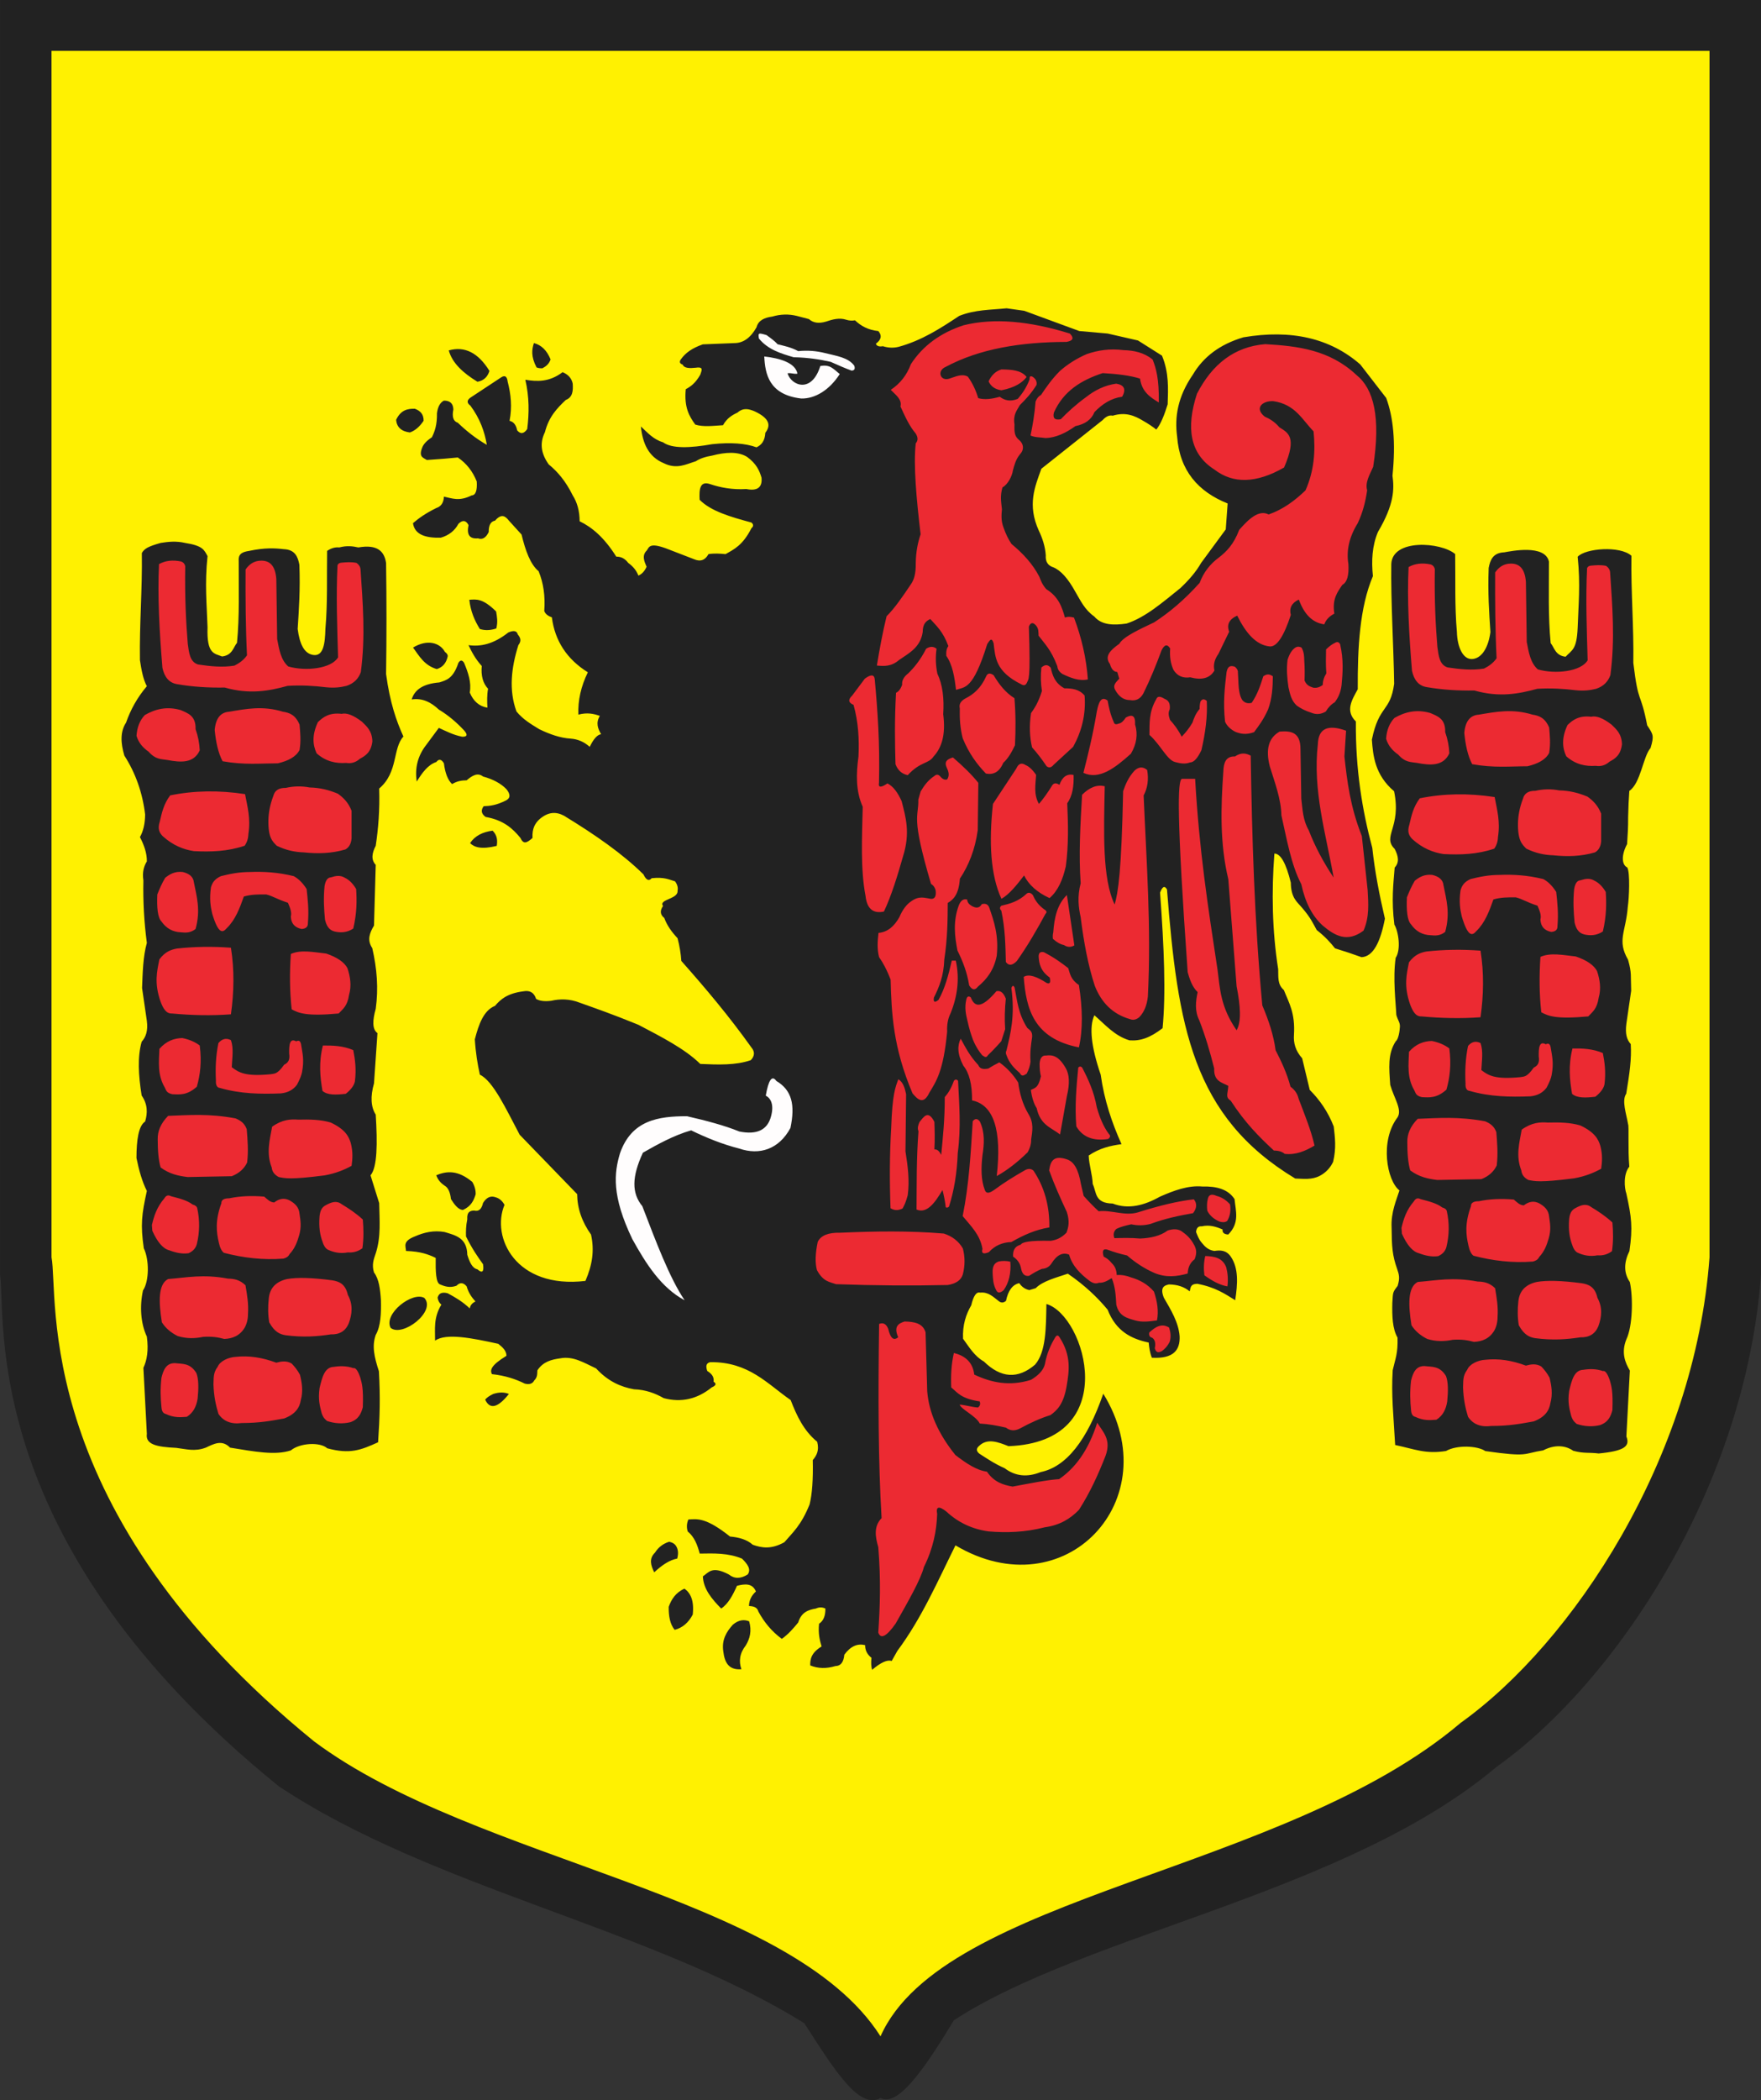 <?xml version="1.0" encoding="ISO-8859-1" standalone="yes"?>
<svg width="546.399" height="651.362" xmlns="http://www.w3.org/2000/svg">
  <rect width="100%" height="100%" fill="#333333" stroke="none"/>
  <defs> 
    <marker id="ArrowEnd" viewBox="0 0 10 10" refX="0" refY="5" 
     markerUnits="strokeWidth" 
     markerWidth="4" 
     markerHeight="3" 
     orient="auto"> 
        <path d="M 0 0 L 10 5 L 0 10 z" /> 
    </marker>
    <marker id="ArrowStart" viewBox="0 0 10 10" refX="10" refY="5" 
     markerUnits="strokeWidth" 
     markerWidth="4" 
     markerHeight="3" 
     orient="auto"> 
        <path d="M 10 0 L 0 5 L 10 10 z" /> 
    </marker> </defs>
<g>
<path style="stroke:none; fill-rule:evenodd; fill:#222222" d="M 0 0L 546.399 0L 546.399 395.355C 541.532 461.519 501.184 521.8 464.383 547.957C 418 587.121 337.317 599.636 295.954 626.585C 286.141 642.921 278.36 653.437 273.204 650.687C 266.547 654.457 258.825 641.839 249.563 627.507C 202.051 597.941 134.305 585.8 86.52 554.015C -7.035 478.335 2.008 408.832 0.008 395.359L 0.008 0.003"/>
<path style="stroke:none; fill-rule:evenodd; fill:#fffdfd" d="M 237.137 110.562C 241.903 111.093 246.793 112.492 247.426 115.89C 246.247 116.085 245.536 115.578 244.352 115.777C 245.469 119.531 251.801 122.226 254.524 113.527C 257.52 112.968 258.504 114.351 260.555 116.015C 257.286 121.089 252.79 123.695 248.61 123.597C 238.598 122.441 237.399 115.98 237.137 110.566L 237.137 110.562zM 235.481 104.992C 238.231 108.39 242.219 109.628 246.247 110.796C 250.821 110.894 254.407 111.484 257.719 112.218C 260.032 113.242 262.223 114.23 264.223 114.941C 265.125 114.906 265.403 114.39 265.047 113.402C 263.176 110.882 259.707 110.429 255.938 109.492C 253.317 108.832 250.594 108.613 247.661 108.902C 245.532 107.734 243.403 107.3 241.274 106.773C 240.094 105.472 238.711 104.601 237.844 103.929C 235.301 103.179 235.184 103.222 235.481 104.996L 235.481 104.992zM 240.879 335.253C 245.68 338.109 246.774 342.609 245.254 349.843C 241.7 356.437 235.68 358.386 229.387 356.226C 224.129 354.89 219.207 352.882 214.434 350.574C 208.965 352.152 203.981 354.949 199.481 357.503C 196.016 364.98 195.957 370.027 199.301 374.101C 203.52 385.066 207.711 396.285 212.43 403.281C 205.192 399.402 200.512 392.101 196.2 384.312C 189.735 370.859 190.536 363.812 192.372 357.683C 195.942 347.445 204.219 346.179 213.164 346.195C 219.153 347.562 224.868 349.082 229.395 350.933C 234.864 352.027 238.149 350.449 239.243 346.195C 240.243 342.496 239.075 340.558 237.602 339.812C 238.454 334.89 239.547 333.371 240.883 335.253"/>
<path style="stroke:none; fill-rule:evenodd; fill:#ec2a32" d="M 437.071 175.859C 439.012 174.769 441.309 174.503 443.957 175.066C 444.602 175.3 445.016 175.769 445.192 176.48C 445.04 186.351 445.43 193.828 445.985 200.632C 446.368 203.355 446.614 206.199 449.164 207C 452.93 207.558 456.7 207.972 460.469 207.351C 461.969 206.601 463.325 205.628 464.356 204.168C 463.93 195.433 463.872 186.511 463.914 177.539C 465.047 175.902 466.547 174.785 468.86 174.796C 471.317 174.824 473.114 176.179 473.454 180.457C 473.54 186.675 473.629 192.898 473.715 199.121C 474.336 202.324 474.852 205.609 477.157 207.613C 482.563 209.175 490.555 208.304 492.61 204.785C 492.344 195.332 491.973 185.91 492.434 176.21C 492.637 175.71 493.079 175.445 493.758 175.418C 495.211 175.3 496.653 175.148 498.348 175.503C 499.11 176.062 499.524 176.738 499.582 177.535C 500.27 187.929 501.149 198.261 499.668 209.382C 498.969 211.351 497.602 212.839 495.254 213.628C 493.52 214.062 491.575 214.343 488.895 214.07C 485.219 213.625 481.356 213.367 476.973 213.628C 471.176 215.226 465.145 216.347 457.454 214.156C 452.508 214.242 447.563 213.953 442.614 213.097C 440.114 212.671 438.727 210.843 438.11 208.058C 437.184 196.843 436.563 185.89 437.051 175.855L 437.071 175.859zM 485.969 234.554C 488.829 237.089 491.926 237.738 495.133 237.523C 496.723 237.781 498.145 237.351 499.391 236.234C 501.168 235.285 502.868 234.191 503.262 230.812C 503.153 227.585 501.551 226.218 500.036 224.746C 497.411 222.726 495.305 221.91 493.711 222.296C 489.961 221.863 488.028 223.238 486.356 224.875C 484.485 228.875 484.743 231.929 485.969 234.554zM 454.34 227.328C 454.637 223.714 456.145 221.82 458.856 221.648C 464.075 220.773 469.231 219.718 475.508 221.648C 477.485 221.945 479.379 222.585 480.668 225.648C 480.887 228.16 481.149 230.656 480.668 233.523C 479.551 235.671 477.141 236.878 473.957 237.652C 468.465 237.664 463.504 238.21 456.79 237.007C 455.391 234.363 454.704 231.007 454.34 227.328zM 448.403 227.066C 448.543 222.918 446.075 222.121 443.758 221.128C 439.477 219.902 435.907 220.808 432.657 222.675C 431.11 224.308 430.25 226.46 430.079 229.128C 430.743 231.343 432.122 232.847 433.821 234.031C 436.032 236.542 437.786 236.3 439.629 236.609C 443.891 237.433 447.852 237.652 449.696 233.64C 449.61 231.449 449.18 229.253 448.407 227.058L 448.403 227.066zM 440.528 247.593C 438.489 250.3 437.938 253.015 437.301 255.726C 436.524 258.093 437.258 259.253 438.204 260.242C 441.43 263.144 444.657 264.39 447.883 264.886C 453.129 265.164 458.379 264.992 463.629 263.21C 464.36 262.179 464.747 260.976 464.79 259.597C 465.543 254.644 464.469 251.062 463.758 247.207C 455.668 245.96 447.926 246.089 440.524 247.593L 440.528 247.593zM 476.414 245.269C 474.266 245.226 472.973 246.042 472.543 247.718C 471.446 250.601 471.059 253.011 470.997 255.203C 470.895 260.765 472.278 261.855 473.575 263.207C 476.563 264.668 479.317 265.183 481.965 265.269C 486.266 265.718 490.571 265.632 494.872 264.367C 496.032 263.722 496.676 262.562 496.805 260.882C 496.805 256.964 496.805 254.558 496.805 252.363C 495.797 249.781 494.247 248.277 492.547 247.07C 489.922 245.976 487.082 245.199 483.77 245.136C 481.321 244.664 478.868 244.707 476.414 245.265L 476.414 245.269zM 488.551 286.062C 488.957 287.89 489.731 289.355 491.52 289.804C 493.454 290.253 495.391 290.168 497.329 288.902C 498.493 283.953 498.446 280.21 498.231 276.64C 497.243 274.964 496.082 273.8 494.747 273.156C 493.286 272.25 491.821 272.554 490.36 273.027C 489.372 273.07 488.727 273.972 488.426 275.738C 488.04 279.613 488.254 282.878 488.555 286.062L 488.551 286.062zM 458.082 288.773C 460.754 286.187 462.09 282.593 463.375 278.964C 465.547 278.32 467.825 278.277 470.344 278.32C 472.34 278.804 473.586 279.773 477.055 280.898C 477.743 282.488 478.301 283.91 477.957 285.156C 478.043 287.304 479.161 288.597 481.313 289.027C 482.645 288.941 483.29 288.339 483.247 287.222C 483.598 283.214 483.211 279.949 482.86 276.64C 481.7 274.792 480.368 273.457 478.86 272.64C 473.957 271.437 469.524 271.179 465.305 271.351C 461.864 271.351 459.024 271.953 456.27 272.64C 454.161 273.585 453.559 274.832 453.172 276.125C 452.657 279.699 453.043 282.062 453.559 284.253C 455.497 290.726 456.829 290.246 458.075 288.769L 458.082 288.773zM 448.403 289.031C 450.028 283.187 448.758 278.992 447.887 274.574C 447.696 272.726 446.321 271.824 444.403 271.347C 441.95 271.089 440.403 272.031 438.981 273.152C 437.95 274.871 437.219 276.593 436.532 278.312C 436.36 282.312 436.618 285.453 437.821 286.703C 439.325 288.851 441.348 289.972 443.887 290.058C 445.391 290.23 446.899 290.234 448.403 289.027L 448.403 289.031zM 477.965 296.777C 477.571 302.5 477.59 308.222 478.223 313.945C 480.336 315.089 482.7 316.171 492.809 315.234C 494.067 313.851 495.508 313.015 496.036 309.425C 496.832 306.671 496.442 303.918 495.52 301.164C 494.532 299.316 492.336 297.808 488.938 296.648C 485.098 296.234 481.075 295.359 477.965 296.777zM 459.375 294.839C 460.469 301.722 460.34 308.609 459.375 315.492C 453.266 315.953 447.157 315.8 441.047 315.234C 439.239 315.324 438.336 313.605 437.563 311.621C 435.504 305.785 436.43 302.187 437.176 298.457C 438.981 296.042 440.79 295.441 442.598 295.101C 448.02 294.5 453.614 294.414 459.379 294.843L 459.375 294.839zM 487.903 325.179C 491.043 325.136 494.184 325.257 497.325 326.597C 497.883 329.433 498.313 332.402 497.84 336.277C 497.582 337.566 496.637 338.855 495 340.148C 492.075 340.492 489.317 340.625 487.774 339.246C 487.043 334.945 486.567 330.515 487.903 325.175L 487.903 325.179zM 449.692 325.179C 450.356 330.21 449.84 334.3 448.79 337.957C 445.77 340.66 443.497 340.382 441.176 340.277C 439.301 339.867 439.262 338.992 438.856 338.214C 436.5 334.214 437.036 330.21 437.18 326.21C 439.352 323.738 441.762 322.921 444.278 322.855C 446.426 323.285 448.235 324.058 449.7 325.175L 449.692 325.179zM 455.5 324.402C 456.618 323.07 457.907 322.769 459.372 323.5C 460.274 326.078 459.758 328.964 459.629 331.89C 461.84 333.566 463.848 334.824 471.633 334.082C 472.778 333.828 473.645 334.304 475.891 331.113C 476.922 330.601 477.786 329.871 477.438 327.628C 477.395 324.957 477.602 322.757 479.629 323.886C 480.489 323.414 481.004 323.8 481.176 325.046C 481.536 327.476 482.172 329.539 481.434 333.437C 481.262 334.382 480.747 335.671 479.887 337.308C 478.727 338.898 477.047 339.8 474.856 340.019C 468.575 340.269 462.293 340.16 456.012 338.343C 455.067 338.257 454.637 337.484 454.723 336.023C 454.532 332.304 454.661 328.472 455.497 324.406L 455.5 324.402zM 472.157 350.351C 475.297 348.109 477.836 347.984 480.29 348.16C 483.774 348.074 487.215 348.117 490.356 349.062C 494.797 351.168 495.911 353.277 496.551 355.386C 497.282 358.183 497.11 360.378 496.809 362.484C 494.465 363.773 491.797 364.847 488.418 365.453C 477.649 366.832 476.207 366.343 474.219 365.968C 472.715 365.175 472.157 364.14 472.028 363C 470.274 358.527 471.414 354.468 472.157 350.351zM 439.883 346.996C 446.348 346.753 452.54 346.23 460.793 347.769C 462.211 348.367 463.547 349.14 464.278 351.125C 464.54 354.457 464.844 357.765 464.407 361.449C 463.504 363.382 461.914 364.804 459.633 365.707C 455.075 365.792 450.512 365.878 445.95 365.964C 443.153 365.625 440.356 365.066 437.559 362.996C 436.872 360.652 436.657 357.597 436.657 354.218C 436.606 351.812 437.524 349.402 439.883 346.992L 439.883 346.996zM 489.325 388.433C 491.27 389.367 493.352 389.777 495.649 389.335C 497.54 389.484 498.961 388.929 500.164 388.046C 500.594 385.078 500.551 382.109 500.293 379.14C 498.102 377.121 495.907 375.699 493.711 374.367C 492.122 373.16 490.528 373.765 488.938 374.625C 487.387 375.351 487.043 376.687 486.875 378.109C 486.598 381.507 487.024 383.96 487.778 385.98C 488.122 387.14 488.637 387.957 489.325 388.429L 489.325 388.433zM 458.86 372.554C 457.184 372.554 456.368 373.07 456.411 374.101C 454.426 379.484 454.86 383.05 455.637 386.363C 455.981 387.91 456.497 388.941 457.184 389.46C 463.172 391.031 469.305 391.761 475.641 391.265C 476.414 391.054 477.145 390.753 477.575 389.847C 479.211 388.128 479.942 386.105 480.543 384.039C 481.309 381.363 480.957 379.433 480.672 377.457C 480.504 375.175 479.125 374.101 477.575 373.199C 475.985 372.382 474.391 372.597 472.801 373.843C 471.497 373.792 470.645 372.824 469.704 372.039C 465.747 371.695 462.133 371.867 458.86 372.554zM 447.497 374.492C 445.743 373.152 443.243 372.554 440.786 371.914C 439.926 371.441 439.239 371.656 438.723 372.558C 436.356 375.312 435.497 378.066 434.852 380.82C 434.895 381.421 434.938 382.023 434.981 382.625C 436.571 386.195 438.336 388.218 440.274 388.691C 442.25 389.441 444.231 389.871 446.211 389.593C 447.586 388.992 448.446 388.046 448.79 386.753C 449.692 383.054 449.735 379.355 448.918 375.652C 448.79 375.093 448.317 374.707 447.5 374.492L 447.497 374.492zM 471.122 403.539C 471.465 400.355 473.356 398.378 476.801 397.601C 479.899 397.042 484.543 397.171 490.739 397.988C 492.891 398.328 494.872 399.054 495.641 402.503C 497.274 405.472 497.016 408.441 495.899 411.41C 494.911 413.73 493.059 414.851 490.348 414.765C 486.219 415.41 481.79 415.753 476.278 415.023C 474.602 414.726 472.922 414.085 471.247 411.023C 470.86 408.703 470.817 406.207 471.118 403.539L 471.122 403.539zM 439.883 397.597C 445.661 397.136 450.778 396.019 458.469 397.468C 460.274 397.507 462.082 397.761 463.891 399.531C 464.368 402.39 464.887 405.226 464.664 408.437C 464.664 410.027 464.321 411.445 463.633 412.695C 462.106 415.21 459.872 416.07 457.309 416.179C 455.536 415.687 453.536 415.339 450.727 415.535C 448.254 416.05 445.672 416.136 442.852 415.277C 440.704 414.203 439.067 412.785 437.95 411.019C 436.918 404.585 436.786 399.207 439.883 397.597zM 486.872 431.421C 487.645 428.199 488.387 424.921 491.258 424.839C 493.278 424.519 495.301 424.519 497.325 425.226C 498.055 425.011 498.786 426 499.516 428.195C 499.993 429.929 500.512 431.406 500.29 437.359C 499.778 439.296 499.004 441.101 496.418 442.003C 494.012 442.562 491.602 442.433 489.192 441.617C 488.633 441.078 488.075 440.808 487.516 439.168C 486.973 437.027 486.364 434.972 486.872 431.425L 486.872 431.421zM 455.243 424.835C 455.973 423.007 458.684 421.847 460.793 421.738C 465.051 421.265 469.184 421.953 473.442 423.542C 475.032 423.113 476.625 422.855 478.215 423.8C 479.075 424.703 479.934 425.691 480.793 427.285C 481.395 429.777 481.829 432.316 481.051 435.16C 480.688 437.503 479.352 439.523 475.891 440.839C 472.051 441.531 468.321 442.265 462.723 442.257C 459.454 442.687 457.043 441.742 455.497 439.418C 454.692 436.8 454.067 433.906 453.95 430.253C 454.079 428.597 453.735 426.835 455.239 424.832L 455.243 424.835zM 441.946 423.675C 444.274 423.972 446.696 423.539 448.657 426.773C 449.364 428.621 449.364 431.418 449.043 434.644C 448.68 436.988 447.774 439.007 445.688 440.324C 443.715 440.46 441.786 440.687 439.106 439.421C 438.332 439.25 437.903 438.562 437.817 437.359C 437.54 434.585 437.411 431.66 437.817 428.195C 438.414 425.785 439.274 423.671 441.946 423.679L 441.946 423.675zM 49.352 174.953C 51.293 173.863 53.59 173.597 56.238 174.156C 56.883 174.39 57.297 174.863 57.473 175.57C 57.32 185.441 57.711 192.918 58.266 199.722C 58.648 202.445 58.895 205.289 61.445 206.089C 65.211 206.648 68.981 207.062 72.75 206.441C 74.25 205.691 75.602 204.718 76.633 203.257C 76.207 194.523 76.149 185.601 76.196 176.628C 77.329 174.992 78.829 173.875 81.141 173.886C 83.598 173.914 85.395 175.269 85.735 179.546C 85.821 185.769 85.911 191.988 85.997 198.21C 86.618 201.418 87.133 204.699 89.438 206.703C 94.844 208.265 102.836 207.394 104.895 203.875C 104.625 194.421 104.258 185 104.719 175.3C 104.922 174.8 105.364 174.535 106.043 174.503C 107.497 174.386 108.938 174.234 110.633 174.589C 111.395 175.148 111.809 175.824 111.868 176.621C 112.559 187.015 113.434 197.347 111.954 208.468C 111.254 210.433 109.887 211.925 107.54 212.714C 105.805 213.148 103.86 213.429 101.18 213.156C 97.504 212.71 93.641 212.453 89.258 212.714C 83.461 214.308 77.43 215.433 69.738 213.242C 64.793 213.328 59.848 213.039 54.902 212.183C 52.402 211.757 51.016 209.929 50.398 207.14C 49.473 195.925 48.852 184.972 49.34 174.941L 49.352 174.953zM 98.247 233.648C 101.106 236.187 104.204 236.832 107.411 236.617C 109 236.875 110.422 236.445 111.668 235.328C 113.446 234.378 115.145 233.289 115.54 229.91C 115.43 226.683 113.829 225.316 112.313 223.843C 109.688 221.824 107.582 221.007 105.989 221.394C 102.243 220.96 100.309 222.335 98.633 223.972C 96.762 227.972 97.02 231.027 98.247 233.652L 98.247 233.648zM 66.617 226.418C 66.918 222.804 68.422 220.91 71.133 220.738C 76.352 219.863 81.508 218.808 87.786 220.738C 89.762 221.035 91.661 221.675 92.946 224.738C 93.164 227.25 93.426 229.746 92.946 232.613C 91.829 234.761 89.418 235.968 86.235 236.742C 80.743 236.753 75.782 237.3 69.066 236.097C 67.668 233.453 66.981 230.097 66.617 226.418zM 60.68 226.16C 60.82 222.011 58.352 221.214 56.035 220.222C 51.754 218.996 48.184 219.902 44.934 221.769C 43.387 223.402 42.527 225.554 42.355 228.222C 43.02 230.437 44.398 231.941 46.098 233.125C 48.309 235.636 50.062 235.394 51.906 235.703C 56.168 236.523 60.129 236.746 61.973 232.734C 61.887 230.542 61.457 228.347 60.684 226.152L 60.68 226.16zM 52.805 246.687C 50.766 249.394 50.215 252.105 49.578 254.816C 48.801 257.183 49.535 258.343 50.48 259.332C 53.703 262.234 56.934 263.48 60.16 263.976C 65.406 264.253 70.656 264.082 75.907 262.3C 76.637 261.269 77.024 260.066 77.067 258.687C 77.825 253.734 76.747 250.152 76.036 246.296C 67.945 245.05 60.203 245.179 52.801 246.683L 52.805 246.687zM 88.696 244.363C 86.547 244.32 85.254 245.136 84.825 246.812C 83.731 249.695 83.344 252.101 83.278 254.296C 83.176 259.859 84.559 260.949 85.856 262.3C 88.844 263.761 91.598 264.277 94.247 264.363C 98.547 264.812 102.852 264.726 107.153 263.46C 108.313 262.816 108.957 261.656 109.086 259.976C 109.086 256.058 109.086 253.652 109.086 251.457C 108.079 248.875 106.528 247.371 104.829 246.164C 102.204 245.066 99.364 244.292 96.051 244.23C 93.602 243.757 91.149 243.8 88.696 244.359L 88.696 244.363zM 100.829 285.156C 101.235 286.984 102.008 288.449 103.797 288.898C 105.731 289.347 107.668 289.261 109.606 287.996C 110.77 283.046 110.723 279.304 110.508 275.734C 109.52 274.058 108.36 272.894 107.024 272.25C 105.563 271.343 104.098 271.648 102.637 272.121C 101.649 272.164 101.004 273.066 100.704 274.832C 100.317 278.703 100.532 281.972 100.832 285.156L 100.829 285.156zM 70.363 287.867C 73.035 285.281 74.371 281.687 75.657 278.058C 77.829 277.414 80.106 277.371 82.625 277.414C 84.622 277.894 85.868 278.867 89.336 279.992C 90.024 281.582 90.582 283.003 90.239 284.25C 90.325 286.398 91.442 287.691 93.594 288.121C 94.926 288.035 95.571 287.433 95.528 286.316C 95.879 282.308 95.493 279.042 95.141 275.734C 93.981 273.886 92.645 272.55 91.141 271.734C 86.239 270.531 81.805 270.273 77.586 270.445C 74.145 270.445 71.305 271.042 68.551 271.734C 66.441 272.679 65.84 273.925 65.453 275.218C 64.938 278.792 65.324 281.156 65.84 283.351C 67.777 289.824 69.109 289.343 70.356 287.867L 70.363 287.867zM 60.68 288.125C 62.305 282.281 61.035 278.085 60.164 273.668C 59.973 271.82 58.594 270.914 56.68 270.441C 54.227 270.179 52.68 271.125 51.258 272.246C 50.227 273.964 49.496 275.687 48.809 277.406C 48.637 281.406 48.895 284.546 50.098 285.796C 51.602 287.945 53.625 289.066 56.164 289.152C 57.668 289.324 59.176 289.328 60.68 288.121L 60.68 288.125zM 90.243 295.871C 89.848 301.593 89.868 307.316 90.5 313.039C 92.614 314.183 94.977 315.265 105.086 314.328C 106.344 312.945 107.786 312.109 108.313 308.519C 109.106 305.765 108.719 303.011 107.797 300.257C 106.809 298.41 104.614 296.902 101.215 295.742C 97.375 295.328 93.352 294.453 90.243 295.871zM 71.652 293.933C 72.746 300.816 72.617 307.703 71.652 314.585C 65.543 315.046 59.434 314.894 53.324 314.328C 51.516 314.418 50.613 312.699 49.84 310.714C 47.781 304.878 48.707 301.281 49.453 297.546C 51.258 295.132 53.066 294.535 54.875 294.191C 60.297 293.589 65.891 293.503 71.656 293.933L 71.652 293.933zM 100.184 324.269C 103.325 324.226 106.465 324.351 109.606 325.687C 110.164 328.523 110.594 331.492 110.122 335.367C 109.864 336.656 108.918 337.945 107.282 339.238C 104.356 339.582 101.602 339.714 100.055 338.335C 99.325 334.035 98.848 329.605 100.184 324.265L 100.184 324.269zM 61.973 324.269C 62.637 329.3 62.121 333.39 61.07 337.046C 58.051 339.75 55.773 339.472 53.457 339.367C 51.582 338.957 51.543 338.085 51.137 337.304C 48.781 333.304 49.316 329.3 49.461 325.3C 51.633 322.828 54.043 322.011 56.559 321.945C 58.707 322.375 60.516 323.148 61.98 324.265L 61.973 324.269zM 67.781 323.496C 68.898 322.164 70.188 321.863 71.652 322.593C 72.555 325.171 72.039 328.058 71.91 330.984C 74.121 332.664 76.129 333.918 83.914 333.175C 85.059 332.921 85.926 333.398 88.172 330.207C 89.204 329.695 90.067 328.964 89.719 326.722C 89.676 324.05 89.883 321.851 91.911 322.98C 92.77 322.507 93.286 322.894 93.457 324.14C 93.817 326.57 94.454 328.628 93.711 332.531C 93.54 333.476 93.024 334.765 92.164 336.402C 91.004 337.992 89.325 338.894 87.133 339.113C 80.852 339.359 74.57 339.253 68.285 337.437C 67.34 337.351 66.91 336.578 66.996 335.117C 66.805 331.398 66.934 327.566 67.77 323.5L 67.781 323.496zM 84.434 349.445C 87.575 347.203 90.114 347.078 92.567 347.253C 96.051 347.168 99.493 347.21 102.633 348.156C 107.071 350.261 108.188 352.371 108.829 354.48C 109.559 357.277 109.387 359.468 109.086 361.578C 106.743 362.867 104.075 363.941 100.696 364.546C 89.926 365.925 88.485 365.437 86.497 365.062C 84.993 364.265 84.434 363.234 84.305 362.093C 82.551 357.621 83.692 353.562 84.434 349.445zM 52.16 346.085C 58.625 345.843 64.816 345.32 73.07 346.859C 74.488 347.457 75.825 348.23 76.555 350.214C 76.817 353.546 77.122 356.855 76.684 360.539C 75.782 362.472 74.191 363.894 71.91 364.796C 67.352 364.882 62.789 364.968 58.227 365.054C 55.43 364.714 52.633 364.156 49.836 362.085C 49.148 359.742 48.934 356.687 48.934 353.308C 48.883 350.902 49.805 348.492 52.16 346.082L 52.16 346.085zM 101.602 387.527C 103.551 388.46 105.629 388.871 107.926 388.429C 109.817 388.578 111.239 388.023 112.442 387.14C 112.872 384.171 112.829 381.203 112.571 378.234C 110.379 376.21 108.184 374.792 105.989 373.46C 104.399 372.253 102.805 372.859 101.215 373.718C 99.664 374.445 99.321 375.781 99.153 377.203C 98.875 380.601 99.301 383.054 100.055 385.078C 100.399 386.238 100.914 387.054 101.602 387.527zM 71.137 371.648C 69.461 371.648 68.645 372.164 68.688 373.195C 66.703 378.578 67.137 382.144 67.914 385.457C 68.258 387.003 68.773 388.035 69.461 388.554C 75.449 390.121 81.582 390.855 87.918 390.359C 88.692 390.148 89.422 389.847 89.852 388.941C 91.489 387.222 92.219 385.199 92.821 383.132C 93.586 380.457 93.235 378.527 92.95 376.55C 92.782 374.269 91.403 373.195 89.852 372.292C 88.262 371.476 86.668 371.691 85.079 372.937C 83.774 372.886 82.922 371.918 81.981 371.132C 78.024 370.789 74.41 370.96 71.137 371.648zM 59.777 373.585C 58.023 372.246 55.523 371.648 53.066 371.007C 52.207 370.535 51.52 370.75 51.004 371.652C 48.637 374.406 47.777 377.16 47.133 379.914C 47.176 380.515 47.219 381.117 47.262 381.718C 48.852 385.289 50.617 387.308 52.555 387.785C 54.531 388.535 56.512 388.964 58.492 388.687C 59.867 388.085 60.727 387.14 61.07 385.847C 61.973 382.148 62.016 378.449 61.199 374.746C 61.07 374.187 60.598 373.8 59.781 373.585L 59.777 373.585zM 83.403 402.628C 83.747 399.445 85.637 397.468 89.082 396.691C 92.18 396.132 96.825 396.261 103.024 397.078C 105.176 397.414 107.157 398.144 107.926 401.593C 109.559 404.562 109.301 407.531 108.184 410.5C 107.196 412.82 105.344 413.941 102.633 413.855C 98.504 414.5 94.071 414.843 88.563 414.113C 86.887 413.816 85.207 413.175 83.532 410.113C 83.145 407.792 83.102 405.296 83.403 402.628zM 52.16 396.691C 57.938 396.23 63.055 395.113 70.746 396.562C 72.551 396.601 74.359 396.859 76.168 398.625C 76.645 401.48 77.164 404.32 76.942 407.531C 76.942 409.121 76.598 410.542 75.911 411.789C 74.383 414.304 72.145 415.164 69.586 415.273C 67.812 414.781 65.812 414.433 63.004 414.628C 60.531 415.144 57.949 415.23 55.129 414.371C 52.98 413.296 51.344 411.878 50.227 410.113C 49.195 403.679 49.066 398.3 52.16 396.687L 52.16 396.691zM 99.153 430.515C 99.926 427.292 100.668 424.015 103.54 423.933C 105.559 423.613 107.582 423.613 109.606 424.32C 110.336 424.109 111.067 425.093 111.797 427.289C 112.274 429.023 112.793 430.5 112.571 436.453C 112.059 438.39 111.286 440.195 108.7 441.097C 106.293 441.656 103.883 441.527 101.473 440.71C 100.914 440.171 100.356 439.902 99.797 438.261C 99.254 436.121 98.645 434.066 99.153 430.519L 99.153 430.515zM 67.523 423.929C 68.254 422.101 70.965 420.941 73.074 420.832C 77.332 420.359 81.461 421.046 85.723 422.636C 87.313 422.207 88.907 421.949 90.497 422.894C 91.356 423.796 92.215 424.785 93.075 426.378C 93.676 428.871 94.11 431.41 93.332 434.25C 92.969 436.593 91.637 438.617 88.172 439.929C 84.332 440.621 80.602 441.355 75.004 441.347C 71.734 441.777 69.324 440.832 67.777 438.507C 66.973 435.89 66.348 432.996 66.231 429.343C 66.359 427.687 66.016 425.925 67.52 423.921L 67.523 423.929zM 54.227 422.769C 56.555 423.066 58.977 422.632 60.938 425.867C 61.645 427.714 61.645 430.511 61.324 433.742C 60.961 436.085 60.059 438.105 57.969 439.421C 55.996 439.558 54.066 439.781 51.387 438.519C 50.613 438.347 50.184 437.66 50.098 436.457C 49.82 433.683 49.691 430.757 50.098 427.292C 50.695 424.882 51.555 422.769 54.227 422.777L 54.227 422.769zM 337.54 210.718C 337.071 204.117 335.575 197.738 333.235 191.546C 332.301 191.312 331.372 191.156 330.434 191.546C 329.508 188.316 328.489 185.109 324.618 182.714C 323.235 181.089 322.961 180.019 322.465 178.839C 320.493 175.019 317.489 171.707 313.852 168.714C 312.993 167.429 312.129 165.867 311.27 163.332C 310.622 161.539 310.7 159.742 310.879 157.949C 310.582 155.222 310.301 153.898 311.036 151.168C 312.723 150.269 314.051 147.621 314.286 145.886C 314.735 144.238 315.137 142.585 316.438 140.933C 317.75 139.644 317.762 137.726 316.164 136.433C 314.793 135.265 314.692 134.093 314.774 131.671C 314.278 128.492 315.559 127.289 316.442 125.64C 318.164 123.921 319.887 122.168 321.61 119.394C 321.801 118.328 321.375 117.464 320.321 116.812C 319.512 116.449 319.434 116.996 319.461 117.671C 318.372 120.464 317.102 122.16 315.801 123.703C 313.469 124.656 311.704 124.179 310.2 123.058C 307.793 123.746 305.516 124.046 303.524 123.488C 302.762 120.953 301.684 118.726 300.293 116.812C 298.356 115.765 296.418 116.886 294.477 117.457C 291.704 118.289 290.641 114.964 293.403 113.796C 303.961 108.14 316.79 106.082 330.887 106.042C 332.7 105.73 333.477 105.023 331.961 103.457C 319.336 99.527 308.301 98.566 299 100.875C 291.778 103.23 286.321 107.253 282.629 112.937C 281.379 116.32 279.301 118.98 276.383 120.906C 277.864 122.468 279.95 123.832 279.399 126.074C 280.778 129.074 282.118 132.113 284.137 134.472C 284.954 135.828 284.774 136.753 284.137 137.488C 283.387 144.136 284.313 154.472 285.645 165.707C 284.782 168.265 284.172 171.152 284.137 174.753C 284.188 177.789 283.622 179.839 282.629 181.214C 280.118 184.949 277.606 188.648 275.09 191.121C 273.84 196.218 272.914 201.316 272.075 206.414C 274.297 206.632 276.532 206.781 278.965 204.691C 282.071 202.55 285.555 200.812 286.29 196.078C 286.293 193.41 287.399 192.566 288.657 191.988C 290.579 194.175 292.555 195.757 294.258 200.386C 293.731 201.078 293.516 202.082 293.614 203.402C 295.532 206.136 296.172 209.968 296.629 213.957C 299.372 212.984 301.848 214.097 306.321 199.738C 307.133 198.496 307.692 197.562 308.293 199.523C 308.848 203.8 308.778 208.207 316.872 212.23C 317.653 212.707 318.227 212.566 318.594 211.8C 319.114 210.48 319.801 211.656 319.239 194.351C 319.747 193.066 320.465 192.921 321.391 193.921C 322.344 194.996 322.188 196.074 322.25 197.152C 324.188 199.753 326.125 201.484 328.063 206.628C 328.172 207.808 328.832 208.441 329.571 208.996C 332.227 210.273 334.883 211.316 337.54 210.718zM 348.188 123.042C 344.805 123.488 342.024 125.277 339.586 127.812C 338.664 130.113 336.696 131.558 333.688 132.152C 330.68 134.304 327.575 135.789 324.375 135.855C 322.684 135.582 321.188 135.726 319.754 135.074C 320.43 131.796 321.02 128.39 321.317 124.539C 321.696 123.566 322.262 122.878 323.02 122.476C 324.633 120.074 326.278 117.668 328.848 115.074C 331.262 112.937 334.059 111.183 337.235 109.804C 340.61 108.656 344.282 108.039 348.61 108.593C 351.86 108.683 354.957 109.328 357.637 111.511C 358.688 114.23 359.649 117.328 359.555 124.828C 356.891 123.218 354.29 121.527 353.727 117.425C 350.524 116.418 346.485 115.968 342.141 115.718C 335.575 117.875 329.965 121.246 327 127.964C 326.575 129.695 327.282 130.382 329.133 130.027C 331.325 127.75 333.813 125.472 336.954 123.191C 339.723 120.992 342.805 119.484 346.336 118.992C 348.848 119.394 349.465 120.746 348.184 123.05L 348.188 123.042zM 318.54 116.918C 317.18 118.707 314.93 120.203 310.719 121.046C 308.981 120.789 307.536 120.05 306.739 118.273C 307.567 116.542 308.75 115.168 310.719 114.574C 313.786 114.632 316.813 114.753 318.54 116.921L 318.54 116.918zM 376.813 207.98C 376.399 206.25 376.813 204.515 378.059 202.785C 379.164 200.5 380.274 198.214 381.383 195.925C 380.555 193.707 381.383 192.046 383.875 190.937C 386.54 196.308 389.731 200.121 394.063 200.5C 396.211 200.566 398.36 197.312 400.508 190.73C 399.957 188.585 400.782 186.992 403 185.949C 404.594 190.332 407.086 193.136 410.899 193.64C 411.383 192.257 412.422 191.148 414.016 190.316C 413.293 185.785 414.969 183.652 416.508 181.378C 417.961 180.617 418.586 178.468 418.375 174.933C 417.684 170.707 418.649 166.48 421.286 162.25C 422.879 158.855 423.711 155.457 424.196 152.062C 423.493 149.636 424.997 147.21 426.067 144.785C 428.457 129.398 426.239 120.597 420.872 116.3C 412.52 108.468 402.622 107.32 392.594 106.738C 382.914 107.511 376.079 113.031 371.387 122.125C 367.993 132.554 369.102 140.734 376.793 145.621C 382.614 150.125 389.821 149.918 398.418 145C 402.598 135.398 399.567 134.21 396.965 132.527C 395.442 130.726 393.918 129.894 392.395 129.203C 389.122 126.558 391.692 124.253 395.094 124.421C 401.911 125.414 404.024 130.168 407.567 133.777C 408.188 139.875 407.774 145.972 405.075 152.074C 401.75 155.296 398.075 158 393.641 159.558C 390.59 158.023 387.543 160.867 384.493 164.339C 382.762 168.918 380.543 171.066 378.258 172.863C 375.418 174.941 373.411 177.574 372.231 180.761C 367.52 186.027 362.805 189.98 358.094 193.027C 353.434 195.246 348.555 197.46 347.286 199.679C 344.645 201.546 342.563 203.488 344.375 205.914C 344.86 207.574 345.622 208.406 346.661 208.406C 346.868 209.097 347.075 209.789 347.282 210.484C 346.422 211.511 345.122 212.394 346.036 214.015C 347.282 216.23 348.805 217.132 350.61 217.132C 352.239 217.406 353.692 216.996 354.766 215.054C 356.95 210.621 358.75 206.183 360.379 201.75C 361.278 199.882 362.18 199.671 363.079 201.128C 362.872 203.621 363.215 205.839 364.114 207.781C 365.29 209.648 367.024 210.414 369.309 210.066C 372.911 211.035 375.407 210.339 376.793 207.988L 376.813 207.98zM 324.696 237.597C 323.403 235.664 321.965 233.73 320.227 231.796C 319.497 228.675 319.305 225.195 319.899 221.187C 321.028 219.585 322.161 217.921 323.29 214.308C 322.907 211.988 322.852 209.558 323.125 207.015C 324.008 206.296 324.914 205.824 326.02 207.097C 326.582 209.453 327.223 211.792 330.239 213.48C 332.582 213.48 334.844 213.722 336.528 215.718C 336.981 221.609 335.606 226.847 332.969 231.636C 330.957 233.484 328.942 235.335 326.926 237.191C 326.184 238.101 325.438 238.242 324.692 237.605L 324.696 237.597zM 305.907 239.918C 303.122 237.046 300.61 233.617 298.707 228.976C 297.911 225.882 297.719 222.789 297.801 219.691C 297.5 218.449 298.075 217.425 299.536 216.625C 302.059 215.359 304.348 213.445 305.989 209.746C 306.426 208.753 307.2 208.644 308.305 209.418C 309.989 212.257 311.969 214.808 314.758 216.546C 315.161 221.41 315.176 226.273 314.922 231.136C 313.903 233.347 312.743 235.281 311.282 236.605C 310.079 239.472 308.215 240.371 305.903 239.921L 305.907 239.918zM 289.68 234.613C 292.145 231.921 293.5 227.968 292.657 221.515C 292.977 216.695 292.5 212.41 290.836 208.914C 290.344 206.449 290.204 203.894 290.59 201.203C 289.625 200.433 288.551 200.433 287.364 201.203C 285.516 204.796 283.668 207.007 281.821 208.828C 280.414 209.902 279.782 211.093 279.918 212.39C 279.286 214.05 278.653 214.546 278.016 214.875C 277.536 223.535 277.668 230.351 277.852 237.011C 278.567 238.918 279.836 240.046 281.657 240.41C 285.649 236.082 288.04 237.031 289.684 234.609L 289.68 234.613zM 406.907 221.066C 404.977 220.464 403.555 219.691 402.364 218.843C 400.633 217.277 400.239 215.171 399.77 213.097C 399.399 210.472 399.122 207.785 399.493 204.66C 400.157 202.558 400.993 201.48 401.903 200.859C 402.707 200.394 403.293 200.582 403.848 200.859C 404.645 202.328 404.641 203.535 404.68 204.753C 404.864 207.32 404.832 209.234 404.77 211.058C 405.481 212.722 406.489 212.902 407.457 213.281C 408.754 213.468 409.618 213.007 410.422 212.449C 410.422 211.246 410.79 210.039 411.532 208.835C 411.336 206.363 411.387 203.894 411.442 201.418C 412.368 200.523 413.293 199.781 414.223 199.378C 415.055 198.882 415.457 199.253 415.797 199.746C 416.934 204.664 416.618 208.617 416.258 212.539C 415.965 214.855 415.161 216.492 414.125 217.824C 413.075 218.41 412.149 219.367 411.344 220.695C 409.864 221.558 408.379 221.683 406.895 221.062L 406.907 221.066zM 383.356 227C 381.782 226.199 380.7 225.148 380.114 223.847C 379.45 218.062 379.997 213.246 380.575 208.457C 380.973 206.351 382.024 206.414 383.168 206.789C 383.844 207.375 384.153 207.96 384.094 208.546C 384.336 211.582 384.075 215.007 385.485 217.168C 386.442 218.218 387.399 218.187 388.356 218C 390.235 215.25 391.094 212.5 391.969 209.75C 393.266 208.82 394.129 209.191 394.934 209.75C 394.907 213.179 394.723 216.609 393.454 220.039C 392.004 223.253 390.551 225.128 389.098 227.085C 386.563 227.984 384.895 227.582 383.352 226.996L 383.356 227zM 364.715 236.367C 362.172 235.875 360.137 231.023 356.649 227.929C 356.707 224.367 356.414 220.882 358.782 216.804C 359.122 215.91 359.954 215.878 361.286 216.714C 362.305 217.144 363.172 217.789 362.954 219.957C 362.364 221.066 362.645 222.179 363.043 223.292C 364.247 224.617 365.454 226.164 366.657 228.484C 367.766 227.312 368.879 226.046 369.993 224.128C 370.454 222.707 371.008 221.289 372.215 219.867C 372.188 219.097 372.274 218.324 372.493 217.55C 373.137 216.558 373.79 216.871 374.438 217.367C 374.692 222.195 374 227.339 372.77 232.664C 371.704 234.902 370.559 236.449 369.247 236.464C 367.735 237.054 366.219 236.773 364.704 236.375L 364.715 236.367zM 336.157 239.703C 337.633 233.855 339.098 227.949 340.329 220.605C 340.879 217.91 341.622 215.746 343.664 217.269C 344.075 219.367 344.442 221.433 345.61 224.035C 345.762 224.652 346.29 224.777 347.184 224.402C 348.047 224.253 348.696 223.449 349.313 222.55C 351.133 221.531 352.34 221.75 352.188 224.679C 353.114 227.707 352.68 230.738 350.891 233.765C 345.977 238.183 341.063 241.988 336.149 239.699L 336.157 239.703zM 315.332 238.367C 312.918 242.023 310.504 245.683 308.09 249.343C 306.774 261.347 307.36 271.445 310.723 278.769C 313.063 277.457 315.407 274.601 317.747 271.523C 319.207 274.449 321.844 276.792 325.649 278.546C 328.321 276.242 329.782 272.73 330.7 268.668C 331.579 262.152 331.43 255.64 331.137 249.125C 332.782 246.859 333.223 243.781 333.114 240.343C 331.067 239.906 329.602 240.925 328.723 243.414C 327.625 242.683 326.821 242.828 326.309 243.851C 324.993 245.972 323.676 247.8 322.36 249.339C 320.664 246.339 321.305 243.339 321.481 240.335C 320.383 238.726 319.286 237.703 318.188 237.265C 316.946 236.46 315.993 236.828 315.336 238.363L 315.332 238.367zM 272.731 242.757C 273.024 230.234 272.293 220.285 271.414 210.699C 271.27 209.164 270.247 209.089 268.344 210.48C 267.028 212.234 265.711 213.992 264.395 215.75C 263.079 216.992 263.227 217.945 264.832 218.601C 266.332 223.945 266.625 229.289 266.368 234.628C 265.618 240.062 265.508 245.367 267.684 250.218C 267.465 259.781 266.961 269.535 268.559 277.886C 268.997 281.835 270.899 283.449 274.266 282.714C 276.606 277.742 278.438 271.738 280.192 265.589C 282.508 258.238 281.016 253.425 279.754 248.46C 278.508 245.753 277.192 243.925 275.364 242.972C 273.317 244.363 272.438 244.289 272.731 242.753L 272.731 242.757zM 335.754 246.492C 338.094 244.152 340.438 243.273 342.778 243.859C 342.497 257.949 341.954 272.414 345.848 280.531C 346.946 276.757 347.969 270.335 348.481 245.398C 349.207 243.277 350.086 241.156 351.993 239.031C 353.309 237.789 354.625 237.714 355.942 238.812C 356.454 241.738 356.086 244.375 354.844 246.714C 355.707 267.218 357.247 287.273 356.161 309.078C 355.868 311.785 354.993 313.906 353.528 315.445C 352.579 316.25 351.625 316.468 350.676 316.101C 345.153 314.531 341.711 310.871 339.7 305.781C 337.579 299.339 336.262 292.093 335.309 284.48C 334.649 281.41 334.207 278.191 335.309 273.941C 334.68 265.179 335.196 255.847 335.747 246.496L 335.754 246.492zM 294.071 280.039C 295.864 278.972 297.473 277.425 297.829 272.519C 300.571 268.402 302.54 263.507 303.375 257.48C 303.434 252.589 303.493 247.695 303.555 242.8C 301.465 240.175 298.723 237.55 295.676 234.921C 294.122 235.394 292.868 236.05 293.707 237.964C 294.305 239.218 294.723 240.472 293.883 241.722C 293.231 241.96 292.571 241.722 291.914 241.007C 291.262 240.171 290.602 240.054 289.946 240.652C 287.914 241.964 286.723 243.695 285.649 245.484C 285.411 246.32 285.172 247.152 284.934 247.988C 285.082 253.742 282.528 252.597 288.872 274.128C 289.586 274.546 290.063 275.203 290.301 276.097C 290.54 277.945 290.063 278.839 288.872 278.781C 286.973 278.511 285.196 277.73 282.786 279.496C 281.297 280.449 280.043 282.121 279.028 284.507C 277.508 287.16 275.54 289.07 272.582 289.339C 272.286 291.843 272.106 294.351 272.762 296.859C 273.954 298.558 275.149 300.707 276.34 303.839C 276.618 314.269 277.079 324.824 283.141 339.113C 284.872 341.21 286.602 342.585 288.332 338.937C 290.485 335.351 292.7 332.312 293.883 319.957C 293.766 317.808 294.122 315.898 294.957 314.23C 297.059 309.023 297.805 303.621 296.567 297.937C 296.149 297.937 295.731 297.937 295.317 297.937C 294.305 302.355 293.172 306.652 291.2 310.113C 290.008 311.066 289.532 310.828 289.77 309.398C 291.383 306.179 292.817 302.718 292.993 297.582C 293.981 291.101 294.04 285.554 294.063 280.035L 294.071 280.039zM 303.422 306.003C 306.176 303.738 308.391 300.851 309.266 296.433C 309.914 290.218 308.469 285.839 306.95 281.519C 306.582 280.48 305.809 280.113 304.633 280.414C 303.864 281.789 302.723 281.687 301.411 280.918C 300.575 280.414 300.137 279.777 300.102 279.003C 298.961 278.668 298.09 279.269 297.485 280.816C 295.664 285.82 296.207 290.355 297.082 294.824C 298.762 298.179 300.102 301.71 300.707 305.605C 301.614 307.082 302.52 307.214 303.426 306.007L 303.422 306.003zM 312.09 298.343C 311.965 293.21 311.907 288.109 310.68 282.421C 310.145 281.921 310.145 281.418 310.68 280.914C 313.332 280.277 315.985 279.628 318.641 277.085C 319.243 276.718 319.848 276.886 320.454 277.589C 321.122 279.066 321.961 280.542 323.977 282.023C 324.782 282.492 324.914 282.96 324.379 283.433C 321.754 288.3 318.95 293.171 315.512 298.042C 314.102 299.484 312.961 299.585 312.086 298.343L 312.09 298.343zM 330.129 293.101C 328.989 292.894 327.848 292.207 326.704 291.191C 326.606 290.519 326.637 289.847 326.801 289.175C 327.118 284.66 328.024 280.492 331.032 277.589C 331.801 282.792 332.575 288 333.348 293.207C 332.274 293.843 331.2 293.808 330.125 293.109L 330.129 293.101zM 317.633 302.976C 318.383 312.996 320.79 322.105 334.762 324.843C 336.008 319.367 335.93 312.859 334.762 305.496C 332.149 303.75 332.043 302.003 331.438 300.257C 329.325 298.613 327.075 296.968 323.883 295.32C 322.809 295.085 322.274 295.519 322.274 296.628C 322.403 298.91 322.868 301.164 325.7 303.179C 326.067 304.687 325.766 305.257 324.793 304.89C 321.821 302.96 319.27 301.953 317.641 302.976L 317.633 302.976zM 309.168 307.414C 304.282 313.164 302.332 312.187 301.207 309.328C 300.469 308.792 300 309.062 299.797 310.132C 299.258 312.484 299.664 314.597 300.2 316.683C 300.77 319.304 301.34 320.984 301.911 322.527C 302.848 324.777 303.79 326.085 304.731 327.261C 305.332 327.617 305.938 328.335 306.543 327.261C 307.918 325.953 309.297 324.507 310.672 322.929C 311.075 321.687 311.477 320.445 311.879 319.203C 311.661 316.046 311.762 312.89 312.079 309.73C 311.375 307.882 310.399 307.113 309.157 307.414L 309.168 307.414zM 333.957 349.335C 333.45 343.078 333.985 337.085 334.559 331.097C 334.961 330.695 335.364 330.695 335.766 331.097C 337.68 334.789 339.461 338.617 340.297 343.39C 341.184 346.496 342.325 349.351 344.024 351.652C 344.625 352.187 344.559 352.726 343.825 353.261C 339.192 353.964 335.899 352.66 333.95 349.332L 333.957 349.335zM 319.848 338.046C 320.961 337.425 322.145 337.593 322.969 333.816C 322.704 332.777 322.567 331.468 322.567 329.886C 322.7 328.109 323.372 327.269 324.579 327.367C 326.493 327.128 328.438 327.39 330.625 331.195C 331.832 333.175 331.969 336.097 331.028 339.96C 330.325 343.921 329.618 347.886 328.914 351.851C 326.2 349.726 322.79 348.988 321.661 343.691C 320.79 342.347 320.184 340.468 319.848 338.05L 319.848 338.046zM 309.27 364.753C 312.457 362.976 315.649 360.523 318.84 357.398C 319.61 356.058 319.981 354.714 319.946 353.371C 320.329 350.804 320.848 348.253 319.04 345.41C 317.243 342.339 316.372 339.082 315.918 335.738C 314.375 333.253 312.426 331.171 310.075 329.492C 308.801 330.128 307.657 330.765 306.649 331.406C 305.305 331.64 304.063 331.675 303.524 330.3C 300.957 327.582 299.555 324.859 298.086 322.14C 297.063 324.222 296.961 326.808 298.891 330.503C 300.739 332.753 301.645 336.347 301.61 341.285C 308.325 342.66 310.879 350.488 309.266 364.765L 309.27 364.753zM 318.54 333.011C 319.211 331.769 319.614 330.527 319.747 329.285C 319.54 326.168 319.911 323.925 320.25 321.628C 320.391 319.832 319.457 319.46 318.743 318.808C 315.93 314.429 315.622 310.41 314.813 306.316C 314.481 305.546 314.141 305.578 313.805 306.414C 314.95 315.058 313.606 320.382 312.297 325.761C 312.032 326.265 312.032 326.769 312.297 327.269C 313.168 329.789 314.747 331.367 316.426 332.812C 317.129 334.168 317.836 333.375 318.54 333.011zM 276.313 374.73C 277.25 375.265 278.29 375.636 280.04 374.828C 280.575 373.859 281.114 372.75 281.649 370.699C 282.254 366.168 281.68 361.632 280.946 357.097C 281.012 351.187 281.079 345.277 281.145 339.363C 280.747 337.418 280.207 335.601 278.727 334.73C 277.821 337.23 276.872 339.218 276.512 349.945C 276.02 358.207 276 366.468 276.313 374.734L 276.313 374.73zM 284.375 375.132C 287.567 376.488 290.051 373.125 292.434 369.085C 292.883 370.863 293.254 372.644 293.442 374.425C 293.778 374.625 294.114 374.558 294.45 374.226C 296.004 369.335 296.954 363.835 297.168 357.601C 298.235 349.523 297.61 342.464 297.266 335.23C 296.832 334.695 296.395 334.695 295.957 335.23C 295.172 337.511 294.196 339.058 293.137 340.265C 293.153 347.214 292.563 352.632 292.032 358.203C 291.532 357.23 290.961 356.39 289.918 356.492C 290.094 353.281 290.008 350.597 289.918 347.929C 287.997 344.195 286.657 346.285 285.286 348.027C 284.883 348.964 284.582 349.906 284.985 350.847C 284.317 359.64 284.454 367.234 284.383 375.132L 284.375 375.132zM 306.848 388.335C 308.625 386.355 310.946 385.316 313.797 385.214C 317.399 383.16 321.176 381.394 325.586 380.683C 325.684 374 324.043 368.121 320.649 363.05C 319.844 362.378 318.907 362.378 317.829 363.05C 314.739 364.812 311.649 366.691 308.559 368.992C 307.25 369.902 306.04 370.507 305.54 368.992C 304.399 366.039 304.368 362.343 304.836 358.312C 305.375 354.82 305.645 351.328 304.032 347.835C 303.293 346.863 302.555 346.828 301.817 347.738C 301.207 357.546 300.68 367.355 298.696 377.164C 301.172 380.195 304.082 382.875 304.84 387.339C 304.438 388.746 305.106 389.082 306.852 388.343L 306.848 388.335zM 397.075 226.882C 393.645 228.769 392.614 232.371 393.989 237.691C 395.555 242.75 397.489 247.812 397.59 252.875C 399.282 260.359 400.61 268.21 403.766 274.234C 404.965 279.894 407.196 284.183 410.454 287.101C 414.137 290.199 417.997 292.433 423.063 288.644C 424.934 284.445 424.575 280.238 424.348 276.035C 423.75 270.46 423.149 264.886 422.547 259.308C 418.93 250.164 417.993 242.363 417.145 234.605C 417.317 231.949 417.485 229.289 417.657 226.628C 411.997 224.57 409.079 225.945 408.907 230.746C 407.247 245.214 411.407 258.519 413.793 272.179C 410.536 267.292 407.961 262.402 406.075 257.511C 404.207 254.253 404.168 250.996 403.762 247.734C 403.676 242.589 403.59 237.441 403.508 232.296C 403.516 227.05 400.512 226.628 397.075 226.894L 397.075 226.882zM 366.707 241.554C 367.821 241.554 369.707 241.554 370.825 241.554C 372.098 263.855 374.778 281.011 377.77 300.742C 378.54 306.601 378.641 312.242 383.688 319.527C 385.231 316.914 384.887 311.937 383.688 305.89C 382.832 294.828 381.973 283.757 381.118 272.695C 378.45 261.546 378.797 250.394 379.575 239.242C 379.657 236.582 380.34 234.523 383.176 234.609C 385.235 233.234 386.692 233.664 388.063 234.355C 388.489 259.656 389.172 285.132 391.664 311.816C 393.637 316.445 395.18 321.078 395.782 325.71C 397.582 329.226 399.297 332.828 400.411 337.031C 402.129 338.316 402.641 339.601 402.981 340.89C 404.79 345.691 406.786 350.496 407.868 355.3C 405.051 356.96 402.11 358.269 398.606 357.871C 397.836 357.187 396.719 356.843 395.262 356.843C 390.801 352.73 386.34 348.273 381.883 341.402C 380.118 340.226 380.957 339.414 381.114 336.773C 379.11 335.707 376.551 335.367 376.739 331.371C 375.497 326.398 374.04 321.421 372.11 316.445C 370.649 313.531 370.993 310.613 371.598 307.695C 370.571 306.671 369.54 305.3 368.512 301.519C 365.059 252.972 365.36 242.003 366.711 241.558L 366.707 241.554zM 294.133 398.539C 282.899 398.792 271.317 398.707 259.391 398.281C 257.418 397.558 255.446 397.562 253.473 393.906C 252.875 391.679 252.961 388.761 253.727 385.156C 254.668 383.187 256.985 382.242 260.672 382.328C 271.395 381.855 282.118 381.683 292.84 382.582C 295.497 383.437 297.469 384.98 298.758 387.21C 299.442 389.867 299.442 392.527 298.758 395.187C 298.247 396.988 296.7 398.101 294.129 398.531L 294.133 398.539zM 280.75 409.863C 283.668 409.941 286.329 410.371 287.184 413.207C 287.356 419.726 287.524 425.644 287.696 431.476C 288.207 438.078 291.125 444.683 296.446 451.289C 299.704 453.777 302.961 456.011 306.223 456.433C 308.45 459.699 311.282 460.554 314.2 461.062C 319.368 460.109 324.903 458.972 328.61 458.75C 333.489 455.406 337.625 450.089 340.446 441.25C 342.219 444.132 344.903 446.464 343.016 451.542C 340.832 457.117 338.344 462.691 334.782 468.269C 332.168 470.968 328.907 473.031 324.231 473.671C 318.012 475.257 312.266 475.429 306.731 474.957C 301.672 474.273 297.297 472.214 293.606 468.781C 291.293 466.98 290.348 467.238 290.778 469.55C 290.61 474.738 289.579 480.144 286.661 486.019C 285.672 489.925 281.704 496.808 277.914 503.515C 275.086 507.546 273.282 508.488 272.512 506.343C 273.028 498.542 273.372 490.398 272.512 479.839C 271.567 476.582 271.047 473.406 273.54 470.835C 272.489 453.542 272.446 432.718 272.77 410.617C 274.055 410.105 275 410.617 275.598 412.16C 276.282 415.074 277.313 415.933 278.684 414.73C 277.219 411.378 278.762 410.437 280.743 409.843L 280.75 409.863zM 295.973 419.636C 299.762 420.539 301.868 422.769 302.29 426.324C 307.543 428.796 313.184 430.054 319.887 427.949C 322.067 426.64 323.719 425.101 324.215 423.07C 324.836 419.613 326.024 417.097 327.372 414.847C 327.852 414.003 328.332 414.003 328.813 414.847C 332.403 420.457 331.758 425.125 330.977 429.761C 330.047 435.375 328.063 437.39 325.926 438.89C 322.829 439.859 319.731 441.261 316.629 442.957C 314.723 443.98 313.305 443.679 312.118 442.777C 309.411 442.16 306.704 441.648 303.997 441.511C 302.914 439.195 298.133 437.054 297.77 435.636C 299.7 435.792 301.516 436.402 303.454 436.539C 304.235 435.906 304.176 435.273 303.993 434.644C 298.157 433.777 297.137 431.945 295.149 430.308C 295 426.753 295.149 423.199 295.961 419.644L 295.973 419.636zM 325.532 363.007C 327.157 367.5 329.063 371.714 331.008 375.89C 331.961 378.835 331.524 380.664 330.891 382.332C 329.067 384.164 327.516 384.597 326.008 384.835C 319.52 384.699 317.176 385.21 316.719 386.027C 314.532 386.66 314.297 388.132 314.336 389.722C 316.164 390.992 316.602 392.265 316.836 393.539C 317.192 395.207 318.024 395.921 319.336 395.683C 320.645 394.82 321.957 394.085 323.266 393.539C 324.575 393.46 325.567 392.902 326.243 391.871C 327.911 389.207 329.735 388.292 331.719 389.128C 332.688 392.589 335.153 395.054 338.032 397.238C 339.422 398.234 340.254 398.113 341.008 397.832C 342.317 397.953 343.625 397.238 344.938 396.402C 346.079 399.144 346.192 401.886 346.364 404.632C 347.192 408.269 349.747 408.804 352.2 409.523C 354.461 410.191 356.723 409.824 358.989 409.523C 359.563 406.542 359.047 403.558 358.04 400.578C 356.016 398.214 353.555 396.941 350.895 396.168C 349.567 395.652 348.137 395.332 346.489 395.453C 346.454 393.902 345.934 392.671 344.942 391.757C 344.11 390.683 343.274 390.168 342.442 389.73C 341.887 387.902 342.286 387.187 343.629 387.585C 345.653 388.339 347.676 388.937 349.704 389.375C 352.321 391.64 355.102 393.429 358.04 394.742C 361.719 396.332 365.153 395.933 368.52 394.976C 368.598 393.031 369.313 391.558 370.661 390.566C 371.457 388.578 371.137 387.425 370.661 386.39C 369.313 383.765 367.961 382.863 366.614 381.859C 365.364 381.066 363.895 381.144 362.329 381.625C 360.008 383.351 357.028 383.988 353.754 384.128C 350.872 383.867 348.332 383.949 345.774 384.011C 345.34 382.898 345.54 381.945 346.368 381.148C 347.715 380.472 349.344 380.078 351.012 379.718C 352.997 380.152 354.981 380.113 356.965 379.601C 361.571 377.89 365.899 377.015 370.188 376.261C 371.375 374.671 371.457 373.242 370.422 371.968C 365.563 372.507 359.805 373.882 353.032 376.023C 348.985 377.214 344.813 375.191 340.883 375.668C 339.176 374.078 337.629 372.488 336.239 370.898C 335.961 369.707 335.684 368.511 335.407 367.32C 334.594 362.449 333.125 360.421 331.36 359.687C 326.825 358.007 325.914 360.238 325.524 363.027L 325.532 363.007zM 374.602 375.527C 375.457 377.183 376.817 378.179 378.403 378.875C 379.184 379.085 379.969 379.207 380.754 378.695C 381.657 377.218 381.957 375.5 381.657 373.539C 380.27 371.988 378.883 371.265 377.497 370.914C 375.989 370.222 375.086 370.492 374.782 371.726C 374.45 372.992 374.454 374.257 374.602 375.527zM 373.965 389.554C 376.77 389.64 379.368 390.089 380.481 393.082C 380.918 394.828 381.129 396.73 380.84 398.964C 378.317 398.535 375.977 397.164 373.692 395.527C 373.422 393.418 373.512 391.425 373.961 389.554L 373.965 389.554zM 356.59 413.265C 358.457 411.574 360.387 410.273 362.743 411.73C 363.223 413.207 363.403 414.683 362.922 416.164C 362.11 417.734 361.293 418.457 360.481 419.058C 359 419.816 358.582 419.089 358.309 418.156C 358.637 416.589 358.368 415.503 357.497 414.898C 356.715 414.718 356.411 414.175 356.594 413.269L 356.59 413.265zM 313.489 391.316C 313.747 394.886 313.051 397.835 311.399 400.16C 310.309 401.085 309.547 401.093 309.118 400.187C 308.086 398.234 308.11 396.628 307.993 394.98C 307.844 392.347 308.786 391.652 309.887 391.234C 311.125 391.007 312.325 391.035 313.489 391.316"/>
<path style="stroke:none; fill-rule:evenodd; fill:#fff101" d="M 15.977 15.785L 530.426 15.785L 530.426 389.929C 525.844 452.542 487.856 509.589 453.204 534.343C 398.399 580.851 292.747 587.648 273.204 631.562C 245.051 587.335 147.887 577.761 97.438 540.074C 9.352 468.453 18.312 402.085 15.984 389.929L 15.984 15.785L 15.977 15.785zM 425.664 229.402C 427.864 218.566 431.379 220.925 432.575 212.082C 432.411 200.605 431.516 186.441 431.684 174.964C 431.973 167.007 447.11 168.097 451.508 171.839C 451.633 179.906 451.332 187.98 452.043 196.046C 452.161 200.625 453.938 204.832 457.086 204.371C 460.016 203.941 461.848 200.492 462.438 196.046C 462.047 189.945 461.61 183.953 461.903 176.14C 462.379 173.648 463.239 171.445 466.743 171.3C 468.75 170.957 479.372 168.718 480.602 174.168C 480.629 182.593 480.321 191.023 481.137 199.453C 482.29 200.847 482.559 203.312 485.762 203.683C 487.778 201.55 489.215 201.519 489.512 194.738C 489.743 187.695 490.422 181.253 489.512 172.679C 491.922 170.023 502.715 169.199 506.196 172.371C 506.02 183.488 506.965 194.48 506.786 205.601C 508.383 218.921 508.969 214.05 511.086 224.968C 512.957 227.808 513.274 228.144 512.133 231.988C 509.825 234.574 509.071 242.937 505.543 245.3C 505.356 247.816 505.247 250.05 505.172 253.476C 505.207 256.546 505.016 259.195 504.848 261.804C 503.016 265.195 503.161 268.226 504.891 269.023C 505.832 270.554 505.465 278.671 505.071 281.21C 504.489 289.031 501.645 291.632 505.141 297.636C 506.34 301.867 505.926 302.546 506.118 307.273C 505.582 310.679 505.168 314.085 504.629 317.492C 504.227 320.585 504.715 322.398 505.985 323.82C 506.278 328.437 505.606 332.925 504.582 339.218C 503.102 341.332 504.649 345.554 505.164 348.695C 505.485 349.296 505.055 356.457 505.54 361.835C 503.641 364.152 503.993 368.421 504.629 370.21C 506.239 377.562 506.641 380.648 505.579 388C 503.856 391.539 503.747 394.742 505.7 397.617C 506.75 402.414 506.582 411.269 504.629 415.398C 502.957 419.48 504.25 422.64 505.704 425.082C 505.348 431.894 504.989 438.71 504.629 445.523C 505.864 448.601 503.918 450.027 496.032 450.792C 492.954 450.398 491.543 450.867 488.129 449.953C 486.684 448.902 483.352 447.472 478.809 449.828C 472.348 450.847 474.426 451.972 460.856 450.046C 458.446 448.371 452.047 448.085 448.668 450.023C 442.227 451.035 439.02 449.449 432.887 448.16C 432.356 438.812 431.657 432.64 432.125 424.968C 432.938 421.398 433.77 419.816 433.622 414.859C 432.036 412.113 431.918 408.191 432.008 404.101C 432.219 400.73 432.09 400.851 433.649 398.824C 434.407 396.382 434.098 395.308 433.497 393.546C 431.993 389.308 431.844 386.707 431.782 380.761C 431.532 375.976 433.317 372.082 434.215 369.21C 430.282 366.144 428.079 353.824 433.625 346.542C 435.141 344.152 432.516 340.539 431.356 336.476C 431 331.277 430.512 326.843 433.09 322.921C 433.93 322.328 434.313 319.664 434.36 318.371C 434.407 317.082 433.739 316.519 433.243 314.753C 433.094 311.05 432.129 303.429 433.043 297.074C 434.75 294.535 433.942 288.96 432.637 286.753C 431.692 279.136 432.321 274.308 432.735 269.078C 434.239 267.484 433.907 265.554 432.735 263.289C 428.747 259.363 434.899 256.683 432.555 245.406C 426.582 240.339 426.016 234.359 425.664 229.394L 425.664 229.402zM 125.168 228.425C 122.969 223.605 120.989 217.902 119.79 209.058C 119.954 197.582 119.954 186.105 119.79 174.625C 119.266 170.964 117.063 168.761 111.184 169.785C 109.465 169.406 107.661 169.156 105.266 169.785C 104.012 169.644 102.758 170 101.5 170.859C 101.375 178.925 101.676 187 100.965 195.07C 100.848 199.648 100.348 203.597 97.2 203.136C 94.27 202.707 92.95 199.515 92.36 195.07C 92.75 188.968 93.184 182.972 92.895 175.164C 92.414 172.671 91.559 170.468 88.055 170.324C 85.227 170 82.145 169.843 77.297 170.859C 74.797 171.222 73.891 172.046 74.07 174.085C 74.043 182.511 74.352 190.941 73.535 199.371C 72.383 200.765 72.109 203.23 68.91 203.601C 66.457 202.64 64.106 202.863 64.395 194.531C 64.164 187.488 63.484 181.046 64.395 172.472C 63.336 170.566 62.98 169.25 57.402 168.382C 54.684 167.753 52.258 168.007 49.871 168.382C 46.035 169.468 44.836 170.097 44.008 171.519C 44.184 182.636 43.238 193.628 43.418 204.75C 43.883 207.816 44.43 210.757 45.566 212.82C 42.527 216.406 40.48 220.195 39.113 224.117C 37.242 226.957 37.438 230.492 38.578 234.339C 42.066 239.765 44.219 245.863 45.031 252.628C 44.996 255.46 44.461 257.792 43.418 259.621C 44.719 262.128 45.605 264.64 45.566 267.152C 44.625 268.683 44.098 270.531 44.492 273.07C 44.352 279.523 44.707 285.98 45.566 292.437C 44.367 296.668 44.27 301.699 44.082 306.425C 44.617 309.832 45.031 313.238 45.566 316.644C 45.969 319.738 45.227 321.679 43.953 323.097C 42.637 327.714 42.93 333.484 43.953 339.773C 45.816 342.46 45.84 345.152 45.027 347.839C 43.004 349.156 42.355 353.464 42.34 359.136C 43.121 362.98 44.113 366.515 45.566 369.359C 43.957 376.71 43.555 379.796 44.617 387.152C 46.34 390.691 46.32 397.347 44.367 400.222C 43.316 405.019 43.613 410.421 45.566 414.55C 46.148 418.906 45.582 421.882 44.492 424.234C 44.848 431.046 45.207 437.863 45.566 444.675C 45.094 447.972 48.461 448.761 54.676 449.05C 57.754 449.421 60.441 450.277 63.855 448.98C 66.363 447.808 68.875 446.402 71.387 448.98C 79.094 450.23 85.383 451.441 90.235 449.839C 93.079 447.488 99.352 447.183 101.532 449.179C 108.567 451.085 111.95 449.753 117.313 447.316C 117.844 439.605 118.032 433.324 117.563 425.277C 116.11 420.808 115.364 417.472 116.579 414.015C 118.164 411.269 118.282 407.347 118.192 403.257C 117.981 399.886 117.598 396.679 116.043 394.652C 115.286 392.21 115.977 390.496 116.579 388.734C 118.274 383.535 117.739 378.335 117.653 373.132C 116.758 370.265 115.86 367.394 114.965 364.527C 117.094 362.031 117.129 354.562 116.579 345.699C 115.063 343.308 114.883 340.082 116.043 336.015C 116.399 330.816 116.758 325.617 117.118 320.414C 115.434 319.222 115.59 316.418 116.582 312.882C 117.465 306.496 116.961 300.406 115.508 294.054C 113.797 291.515 114.735 289.269 116.043 287.062C 116.219 280.789 116.399 274.511 116.579 268.234C 115.075 266.64 115.407 264.582 116.579 262.316C 117.375 256.984 117.86 251.234 117.653 244.562C 123.622 239.496 121.762 232.109 125.184 228.421L 125.168 228.425zM 273.914 107.382C 272.735 107.582 272.016 107.324 271.762 106.601C 273.262 105.503 273.825 104.246 272.543 102.683C 269.344 102.355 267.102 101.074 265.293 99.351C 264.383 99.515 263.465 99.453 262.551 99.16C 260.461 98.484 258.372 99.031 256.282 99.746C 254.055 100.41 252.293 100.148 250.993 98.964C 249.754 98.64 248.512 98.312 247.27 97.988C 244.723 97.359 242.176 97.425 239.629 98.183C 237.215 98.507 235.293 99.332 234.731 101.511C 232.911 104.765 230.625 106.398 227.872 106.41C 224.606 106.539 221.34 106.668 218.075 106.8C 214.747 107.964 212.692 109.414 211.215 111.503C 210.719 112.257 210.914 112.777 211.801 113.07C 212.301 114.265 214.02 114.246 215.914 114.046C 218.594 113.656 217.571 115.113 217.286 116.199C 215.786 118.863 214.282 119.898 212.778 120.707C 212.223 126.511 213.93 129.148 215.715 131.679C 218.219 132.484 221.34 132.054 224.336 131.875C 225.547 129.699 227.164 128.738 228.844 127.957C 230.606 126.371 232.372 126.824 234.133 127.566C 238.891 129.785 239.192 132.007 237.461 134.226C 237.332 136.769 236.243 138.039 234.719 138.734C 231.309 137.484 226.735 137.156 221 137.757C 214.082 138.98 208.465 139.187 205.715 137.171C 202.692 136.281 200.899 134.156 198.856 132.273C 199.379 137.48 201.211 141.675 205.911 143.64C 209.981 145.668 212.821 143.988 215.903 143.054C 217.137 142.238 218.836 141.648 220.997 141.292C 225.196 140.207 228.965 139.992 231.774 141.683C 234.727 143.835 235.649 145.992 236.282 148.148C 236.567 151.175 235 152.351 231.579 151.675C 227.27 151.933 223.598 151.242 220.211 150.109C 217.133 149.128 216.903 151.804 217.079 155.007C 220.594 158.585 226.829 160.351 233.149 162.062C 233.84 162.648 233.84 163.238 233.149 163.824C 230.473 169.101 227.793 170.359 225.114 171.859C 223.352 171.687 221.59 171.57 219.825 171.859C 218.79 173.769 217.286 174.292 215.317 173.425C 212.446 172.316 209.571 171.207 206.696 170.097C 201.532 168.203 201.407 169.664 200.688 170.726C 199.04 172.292 199.946 174.207 200.622 175.777C 200.008 177.152 199.157 178.07 198.075 178.519C 197.497 176.984 196.45 175.675 194.942 174.601C 193.934 173.253 192.692 172.601 191.219 172.644C 187.434 166.64 183.645 163.503 179.852 161.671C 179.832 158.531 179.114 155.851 177.7 153.636C 175.481 149.132 172.938 146.222 170.254 144.035C 167.516 140.183 167.645 136.968 169.079 134.042C 170.309 129.179 172.907 126.578 175.543 124.05C 177.715 123.226 177.852 121.175 177.696 118.957C 177.348 117.32 176.301 116.144 174.563 115.429C 170.422 118.539 166.68 118.39 163 117.781C 164.239 123.136 164.204 128.171 163.586 133.066C 162.543 134.585 161.497 134.714 160.454 133.457C 160.133 131.785 159.352 130.804 158.102 130.519C 158.95 126.21 158.52 122.218 157.516 118.371C 157.329 116.757 156.676 116.3 155.559 117C 152.489 119.023 149.418 121.05 146.348 123.074C 144.829 123.984 144.7 124.898 145.957 125.816C 148.957 129.863 150.368 133.914 151.051 137.964C 147.528 135.941 144.637 133.597 142.04 131.105C 140.657 130.664 140.2 129.289 140.668 126.992C 140.618 125.152 139.637 124.238 137.731 124.25C 136.551 124.859 135.832 126.168 135.579 128.168C 135.637 131.812 134.883 133.828 134.012 135.613C 131.805 137.078 131.227 138.136 130.879 139.14C 129.922 141.796 131.43 141.984 132.446 142.668C 136.426 142.41 139.454 142.148 142.047 141.886C 144.7 143.671 146.661 146.156 147.926 149.332C 148.098 152.156 147.579 153.593 146.36 153.64C 142.375 155.621 140.243 154.519 137.739 154.031C 137.653 155.898 136.868 157.078 135.387 157.558C 132.188 159.125 129.946 160.691 128.137 162.261C 128.664 165.847 132.059 166.886 136.758 166.769C 139.282 166.031 141.11 164.589 142.243 162.46C 143.516 161.203 144.563 161.332 145.375 162.851C 144.735 165.843 145.711 167.214 148.313 166.964C 149.653 167.468 150.762 166.82 151.641 165.007C 151.602 162.906 152.25 161.73 153.598 161.48C 155.614 159.156 156.821 160.085 157.907 161.48C 159.211 162.914 160.516 164.355 161.825 165.789C 163.02 170.707 164.524 175.019 167.114 177.156C 168.625 180.808 169.215 184.921 168.875 189.503C 169.192 190.386 169.977 191.039 171.227 191.46C 172.168 198.765 175.891 204.449 182.395 208.511C 180.258 212.886 179.278 217.265 179.457 221.64C 182.258 220.902 184.247 221.378 186.118 222.031C 184.797 224.214 185.508 225.992 186.508 227.714C 185.336 227.859 184.157 229.168 182.981 231.632C 181.254 230.089 179.293 229.242 177.102 229.085C 173.836 228.89 170.571 227.734 167.305 226.148C 164.805 224.617 162.278 223.14 160.25 220.664C 157.84 214.066 158.618 207.148 160.836 200.085C 161.934 198.687 161.403 197.691 160.645 196.757C 160.364 195.636 159.383 195.441 157.707 196.171C 153.071 199.824 149.071 200.609 145.364 200.089C 146.383 202.242 147.524 204.398 149.477 206.554C 149.204 209.601 149.856 211.953 151.434 213.609C 151.079 215.566 151.129 217.527 151.239 219.488C 148.715 219.082 146.887 217.511 145.754 214.785C 146.329 211.714 145.278 208.644 143.993 205.574C 143.407 204.648 142.817 204.648 142.231 205.574C 140.598 210.523 138.461 210.953 136.352 211.648C 130.872 212.105 128.579 214.16 127.731 216.937C 131.059 216.418 133.754 217.808 136.157 220.07C 139.29 221.964 141.786 224.175 143.997 226.535C 145.188 227.882 144.993 228.535 143.411 228.492C 140.625 227.949 138.454 226.789 136.161 225.75C 134.856 227.511 133.547 229.277 132.243 231.039C 129.641 234.363 128.664 238.152 129.305 242.406C 130.981 239.683 132.774 237.191 135.379 236.332C 136.161 235.304 136.946 235.437 137.731 236.722C 138.114 239.8 138.965 241.957 140.278 243.187C 141.778 242.246 143.282 242.027 144.786 242.011C 146.481 240.574 148.18 239.484 149.879 240.835C 152.989 241.675 155.407 242.984 157.129 244.753C 158.454 246.39 158.387 247.566 156.934 248.281C 154.067 249.738 152.012 249.976 150.075 250.042C 149.258 251.152 149.164 252.261 150.661 253.371C 156.29 254.359 159.067 256.98 161.438 259.835C 162.411 261.882 163.325 261.558 165.227 259.898C 165.055 256.882 166.098 255.312 167.317 254.148C 170.125 251.671 172.614 251.742 174.957 252.972C 184.606 258.843 193.247 264.859 199.653 271.199C 200.5 272.98 201.348 273.371 202.2 272.371C 206.098 271.957 207.528 272.773 209.45 273.347C 210.172 274.328 210.434 275.308 210.231 276.285C 210.465 278.894 204.274 278.898 205.723 280.988C 204.7 282.457 204.829 283.699 206.114 284.71C 206.961 287.058 208.45 289.093 210.227 290.98C 210.848 293.332 211.243 295.683 211.403 298.035C 218.84 306.418 226.18 315.109 233.157 324.886C 234.25 326.191 234.184 327.496 232.961 328.804C 228.352 330.421 222.832 330.23 217.282 329.98C 212.508 325.281 205.219 321.585 198.075 317.832C 189.926 314.511 185.114 312.855 179.848 310.972C 176.649 309.734 173.77 309.773 171.032 310.386C 169.004 310.652 167.434 310.457 166.332 309.8C 165.723 307.859 164.414 307.078 162.414 307.449C 157.442 308.078 155.313 309.929 153.598 311.957C 150.055 313.382 148.547 317.66 147.329 322.343C 147.59 326.523 148.168 330.066 148.895 333.316C 153.008 335.23 157.125 344.175 161.239 351.933C 167.184 358.074 173.129 364.214 179.075 370.355C 179.122 374.765 180.559 378.949 183.383 382.898C 184.481 387.863 183.786 392.304 181.645 397.273C 160.008 399.839 152.332 383.695 156.536 373.687C 155.856 372.441 154.938 371.656 153.793 371.335C 152.258 370.765 150.95 371.351 149.875 373.097C 149.426 375.039 148.512 375.82 147.133 375.449C 145.895 375.488 144.825 375.824 144.981 378.191C 144.559 380.242 144.547 381.89 144.59 383.48C 146.676 387.652 148.266 389.82 149.879 392.101C 150.215 394.476 149.633 394.996 148.118 393.668C 146.493 393.328 145.68 391.363 144.985 389.16C 144.911 383.882 141.317 383.128 137.93 382.105C 134.602 381.519 131.586 382.207 128.719 383.476C 124.84 384.976 125.903 386.48 125.977 387.984C 130.5 388.117 132.989 389.07 135.188 390.136C 135.125 394.273 135.231 397.949 136.559 398.367C 138.082 399.019 139.664 399.5 141.653 398.757C 142.696 397.664 143.743 397.73 144.786 398.953C 145.407 401.101 146.438 402.437 147.528 403.656C 146.477 404.14 145.891 404.859 145.766 405.808C 143.481 403.66 141.196 402.324 138.907 401.105C 137.168 400.636 136.122 401.093 135.774 402.476C 135.93 403.425 136.325 404.144 136.95 404.628C 134.446 408.722 135.028 412.199 134.993 415.8C 138.454 413.367 146.45 415.007 154.59 416.777C 155.961 417.843 157.161 418.964 157.137 420.5C 152.149 423.554 152.04 424.984 152.629 426.183C 156.805 426.64 160.032 427.734 162.821 429.121C 164.262 429.488 165.243 429.16 165.758 428.144C 166.825 427.101 166.657 426.054 166.739 425.011C 168.508 422.316 171.09 421.66 173.793 421.289C 177.887 420.48 181.364 422.757 184.965 424.421C 188.622 428.398 192.602 430.152 196.723 430.886C 200.313 431.015 203.27 432.105 205.934 433.628C 211.36 435.066 216.329 433.953 220.829 430.3C 222.18 429.714 222.379 429.125 221.414 428.539C 221.633 426.847 220.633 425.968 219.457 425.21C 218.86 423.601 219.188 422.687 220.434 422.468C 232.352 422.367 238.04 429.179 245.325 434.226C 247.196 439.058 249.356 443.718 253.555 447.16C 254.258 449.925 253.34 451.468 252.184 452.843C 252.321 458.804 251.997 463.378 251.207 466.562C 248.598 473.074 245.985 475.265 243.368 478.32C 239.231 480.617 236.313 480.062 233.571 479.101C 231.743 477.472 229.274 476.796 226.516 476.554C 218.957 470.566 216.418 471.109 213.582 471.265C 213.055 472.503 212.993 473.746 213.387 474.988C 215.5 476.691 216.391 479.21 217.11 481.843C 221.485 481.777 225.864 481.589 230.239 483.41C 231.872 485.042 233.157 486.675 232 488.308C 229.809 489.699 227.852 489.699 226.122 488.308C 220.852 485.539 219.903 487.714 218.086 488.894C 218.235 492.804 220.829 495.906 223.77 498.886C 225.985 497.41 227.383 494.707 228.668 491.832C 231.149 491.199 233.461 490.972 234.547 493.593C 233.137 494.863 232.418 496.363 232.395 498.101C 233.723 498.164 234.934 498.402 235.332 499.863C 237.098 503.105 239.426 505.972 242.582 508.289C 244.571 506.882 246.153 505.066 247.676 503.195C 248.629 500.015 250.809 499.273 253.161 498.886C 254.137 498.425 255.118 498.425 256.098 498.886C 256.137 501.148 255.489 502.714 254.141 503.589C 253.825 506.523 254.313 508.64 254.922 510.644C 251.711 512.601 251.352 514.562 251.395 516.523C 253.774 517.511 256.387 517.578 259.235 516.718C 260.844 516.703 261.758 515.527 261.977 513.191C 263.899 510.589 266.055 509.613 268.442 510.253C 268.403 511.789 269.051 513.097 270.399 514.171C 270.235 515.644 270.301 516.882 270.594 517.894C 273.313 515.589 275.336 514.675 276.668 515.152C 277.254 514.109 277.844 513.062 278.43 512.019C 285.981 501.882 290.922 490.433 296.461 479.289C 330.434 499.441 362.582 465.058 342.321 432.253C 337.247 446.839 330.778 454.941 322.918 456.554C 318.731 458.246 315.008 457.855 311.747 455.382C 308.391 453.878 306.274 452.378 303.907 450.875C 302.914 450.093 302.852 449.308 303.711 448.527C 306.336 445.894 309.747 447.277 312.922 448.527C 348.414 447.21 336.844 407.964 324.68 404.429C 324.54 411.734 324.606 419.246 321.153 423.242C 315.864 427.777 310.571 427.453 305.278 422.265C 302.383 420.656 300.719 417.812 298.813 415.21C 298.622 410.968 299.7 407.679 301.36 404.824C 302.04 401.898 302.954 400.589 304.102 400.906C 306.735 400.644 308.137 402.23 309.786 403.453C 310.567 404.144 311.352 404.144 312.137 403.453C 312.813 400.234 314.184 398.406 316.25 397.968C 317.063 399.148 318.106 399.867 319.383 400.121C 320.036 399.925 320.688 399.73 321.34 399.535C 323.559 397.292 327.633 396.285 331.332 395.027C 336.75 398.75 340.575 402.472 343.676 406.199C 346.27 412.898 351.036 415.253 356.414 416.39C 356.563 417.957 356.774 419.523 357.391 421.093C 364.176 421.476 366.18 418.679 366.012 414.433C 365.68 410.125 363.336 406.316 361.114 402.48C 359.891 399.367 361.114 398.691 362.68 398.367C 365.297 398.386 367.454 399.105 369.145 400.519C 369.434 399.492 369.227 398.21 371.497 398.168C 377.04 399.214 380.075 401.265 383.254 403.261C 384.016 398.23 384.372 393.375 381.883 389.738C 380.477 387.699 378.661 387.691 376.79 387.976C 374.903 387.71 373.829 386.628 372.872 385.429C 371.914 384.32 371.575 383.21 371.11 382.101C 371.235 380.82 371.821 380.234 372.872 380.339C 375.317 379.796 377.356 380.468 379.336 381.316C 379.231 382.3 379.817 382.824 381.098 382.882C 384.715 379.226 383.391 375.566 383.055 371.91C 381.028 368.781 377.407 367.878 373.063 367.992C 368.688 367.585 364.309 369.207 359.934 371.125C 355.036 373.867 350.137 375.168 345.239 373.277C 339.551 373.171 340.293 369.804 339.051 367.226C 338.922 364.222 337.922 361.39 337.793 358.386C 341.188 356.078 344.586 355.312 347.985 354.859C 345.02 348.285 342.633 341.269 341.52 333.3C 338.551 324.613 337.895 318.472 339.559 314.878C 342.954 317.816 345.832 321.277 350.446 322.656C 353.872 322.906 356.832 321.882 360.723 318.89C 361.762 308.3 361.211 293.941 359.942 276.859C 360.661 274.914 361.375 274.585 362.094 275.882C 365.414 318.214 369.879 346.238 401.879 365.519C 404.426 365.582 406.973 365.996 409.52 364.671C 411.352 363.699 412.723 362.261 413.633 360.363C 414.672 356.054 414.204 352.753 413.829 349.39C 412.086 344.863 409.516 341.164 406.383 338.023C 405.602 334.757 404.817 331.492 404.032 328.226C 401.879 325.812 401.321 323.394 401.485 320.976C 401.918 314.117 399.891 310.96 398.352 307.062C 396.282 305.281 396.684 302.875 396.59 300.597C 394.723 288.644 394.504 276.687 395.414 264.734C 397.344 264.726 399.043 267.73 400.508 273.746C 400.571 278.582 402.489 279.71 404.036 281.585C 406.649 284.609 407.411 286.402 408.543 288.441C 411.309 290.625 412.852 292.402 414.227 294.125C 417.2 295.035 419.946 295.953 422.457 296.867C 426.141 296.687 428.34 292.05 429.707 284.914C 427.997 277.597 426.575 270.281 425.79 262.964C 422.672 251.32 420.567 238.656 420.696 223.765C 417.317 220.437 419.465 217.105 421.282 213.773C 421.219 200.808 421.868 188.406 425.985 178.691C 425.497 173.918 425.727 169.285 427.551 164.972C 432.54 156.542 432.649 151.773 432.059 147.531C 433.125 137.035 432.27 129.289 430.102 123.425C 427.426 119.964 424.747 116.5 422.067 113.039C 412.762 104.902 400.676 102.093 385.809 104.613C 378.434 106.792 373.336 110.75 370.129 116.175C 365.368 123.097 364.43 129.386 365.231 135.382C 366.024 146 371.774 152.488 380.911 156.156C 380.715 158.832 380.52 161.511 380.325 164.191C 377.778 167.652 375.231 171.117 372.684 174.578C 371.051 177.449 368.782 180.003 366.219 182.418C 360.801 186.75 355.461 191.46 349.563 193.39C 345.477 193.988 341.797 193.878 339.567 191.238C 336.497 189.062 335.278 186.265 333.688 183.597C 331.403 179.429 329.118 176.882 326.829 175.957C 325.122 175.41 324.336 174.171 324.481 172.234C 324.286 169.425 323.45 166.937 322.329 164.593C 318.692 156.566 321.079 151.05 323.11 145.386C 329.446 140.359 335.782 135.328 342.122 130.296C 343.164 129.148 344.211 128.687 345.254 128.925C 349.262 127.707 352.047 128.925 354.661 130.492C 356.262 131.402 357.633 132.32 358.774 133.234C 360.223 131.449 361.313 128.574 362.301 125.394C 362.45 120.515 362.747 115.66 360.54 110.304C 358.059 108.738 355.575 107.171 353.094 105.601C 349.957 104.886 346.825 104.168 343.688 103.449C 340.75 103.187 337.809 102.929 334.872 102.668C 329.188 100.578 323.504 98.488 317.821 96.398C 315.993 96.136 314.164 95.878 312.336 95.617C 307.438 96.121 302.536 96.015 297.637 97.968C 291.848 101.812 286.016 105.597 278.825 107.57C 277.192 107.964 275.559 107.898 273.926 107.375L 273.914 107.382zM 127.168 134.132C 128.836 133.546 130.247 132.296 131.434 130.496C 131.477 128.437 130.36 127.375 128.711 126.769C 126.504 126.738 124.383 127.093 122.903 130.222C 123.114 132.496 124.536 133.796 127.168 134.128L 127.168 134.132zM 151.864 115.039C 148.383 109.402 144.18 107.281 139.247 108.675C 140.305 112.597 143.692 115.691 148.141 118.402C 150.153 118.054 151.301 116.843 151.864 115.039zM 168.293 114.218C 169.321 113.675 170.29 113.011 170.832 111.492C 169.715 108.707 167.989 107.007 165.661 106.402C 165.024 108.367 164.688 110.519 166.477 113.949C 166.957 114.16 167.567 114.25 168.29 114.218L 168.293 114.218zM 135.54 207.511C 137.375 206.949 138.504 205.601 138.934 203.472C 138.907 202.957 138.555 202.546 138.055 202.187C 136.477 199.304 132.563 198.171 128.157 200.843C 130.09 203.46 131.629 206.378 135.536 207.519L 135.54 207.511zM 148.899 195.093C 150.594 195.613 152.293 195.488 153.993 194.918C 154.516 192.832 154.2 191.257 153.934 189.648C 149.739 185.48 147.743 185.882 145.618 186.019C 146.008 189.57 147.254 192.48 148.895 195.097L 148.899 195.093zM 154.133 262.347C 149.364 263.515 147.192 262.8 145.852 261.492C 147.375 259.195 149.801 258.027 152.848 257.632C 154.293 259.089 154.399 260.699 154.129 262.351L 154.133 262.347zM 143.606 375.277C 146.164 374.152 146.997 372.332 147.582 370.414C 147.629 369.14 147.29 367.859 146.551 366.582C 142.118 362.859 138.606 363.128 135.352 364.519C 135.79 365.597 136.379 366.679 138.004 367.761C 139.036 368.351 139.672 369.726 139.918 371.886C 140.997 373.605 142.129 375.132 143.602 375.273L 143.606 375.277zM 131.664 402.55C 135.446 406.726 124.887 414.832 121.2 411.835C 118.93 407.441 127.989 400.457 131.664 402.55zM 150.536 434.097C 150.973 433.507 151.809 432.918 153.04 432.332C 154.856 431.742 156.477 431.742 157.903 432.332C 154.465 436.652 152.008 437.242 150.536 434.097zM 232.446 502.843C 230.86 502.222 229.196 502.371 227.391 503.886C 225.36 506.121 223.887 508.64 224.422 512.164C 224.813 515.492 226.004 518.027 230.04 517.71C 229.192 515.246 229.473 512.781 231.403 510.316C 232.684 508.203 233.301 505.816 232.446 502.843zM 212.379 492.714C 209.606 493.949 208.332 496.027 207.485 498.339C 207.446 501.191 207.872 503.71 209.329 505.492C 211.735 504.878 213.606 503.296 214.946 500.75C 215.411 496.382 214.266 494.078 212.379 492.714zM 210.133 483.39C 207.868 483.785 205.473 485.324 202.993 487.648C 201.946 485.531 201.274 483.441 203.231 481.539C 204.274 479.878 205.747 478.753 207.645 478.164C 208.579 478.402 209.465 478.75 209.969 479.851C 210.45 480.816 210.5 481.992 210.125 483.386"/>
</g>
</svg>